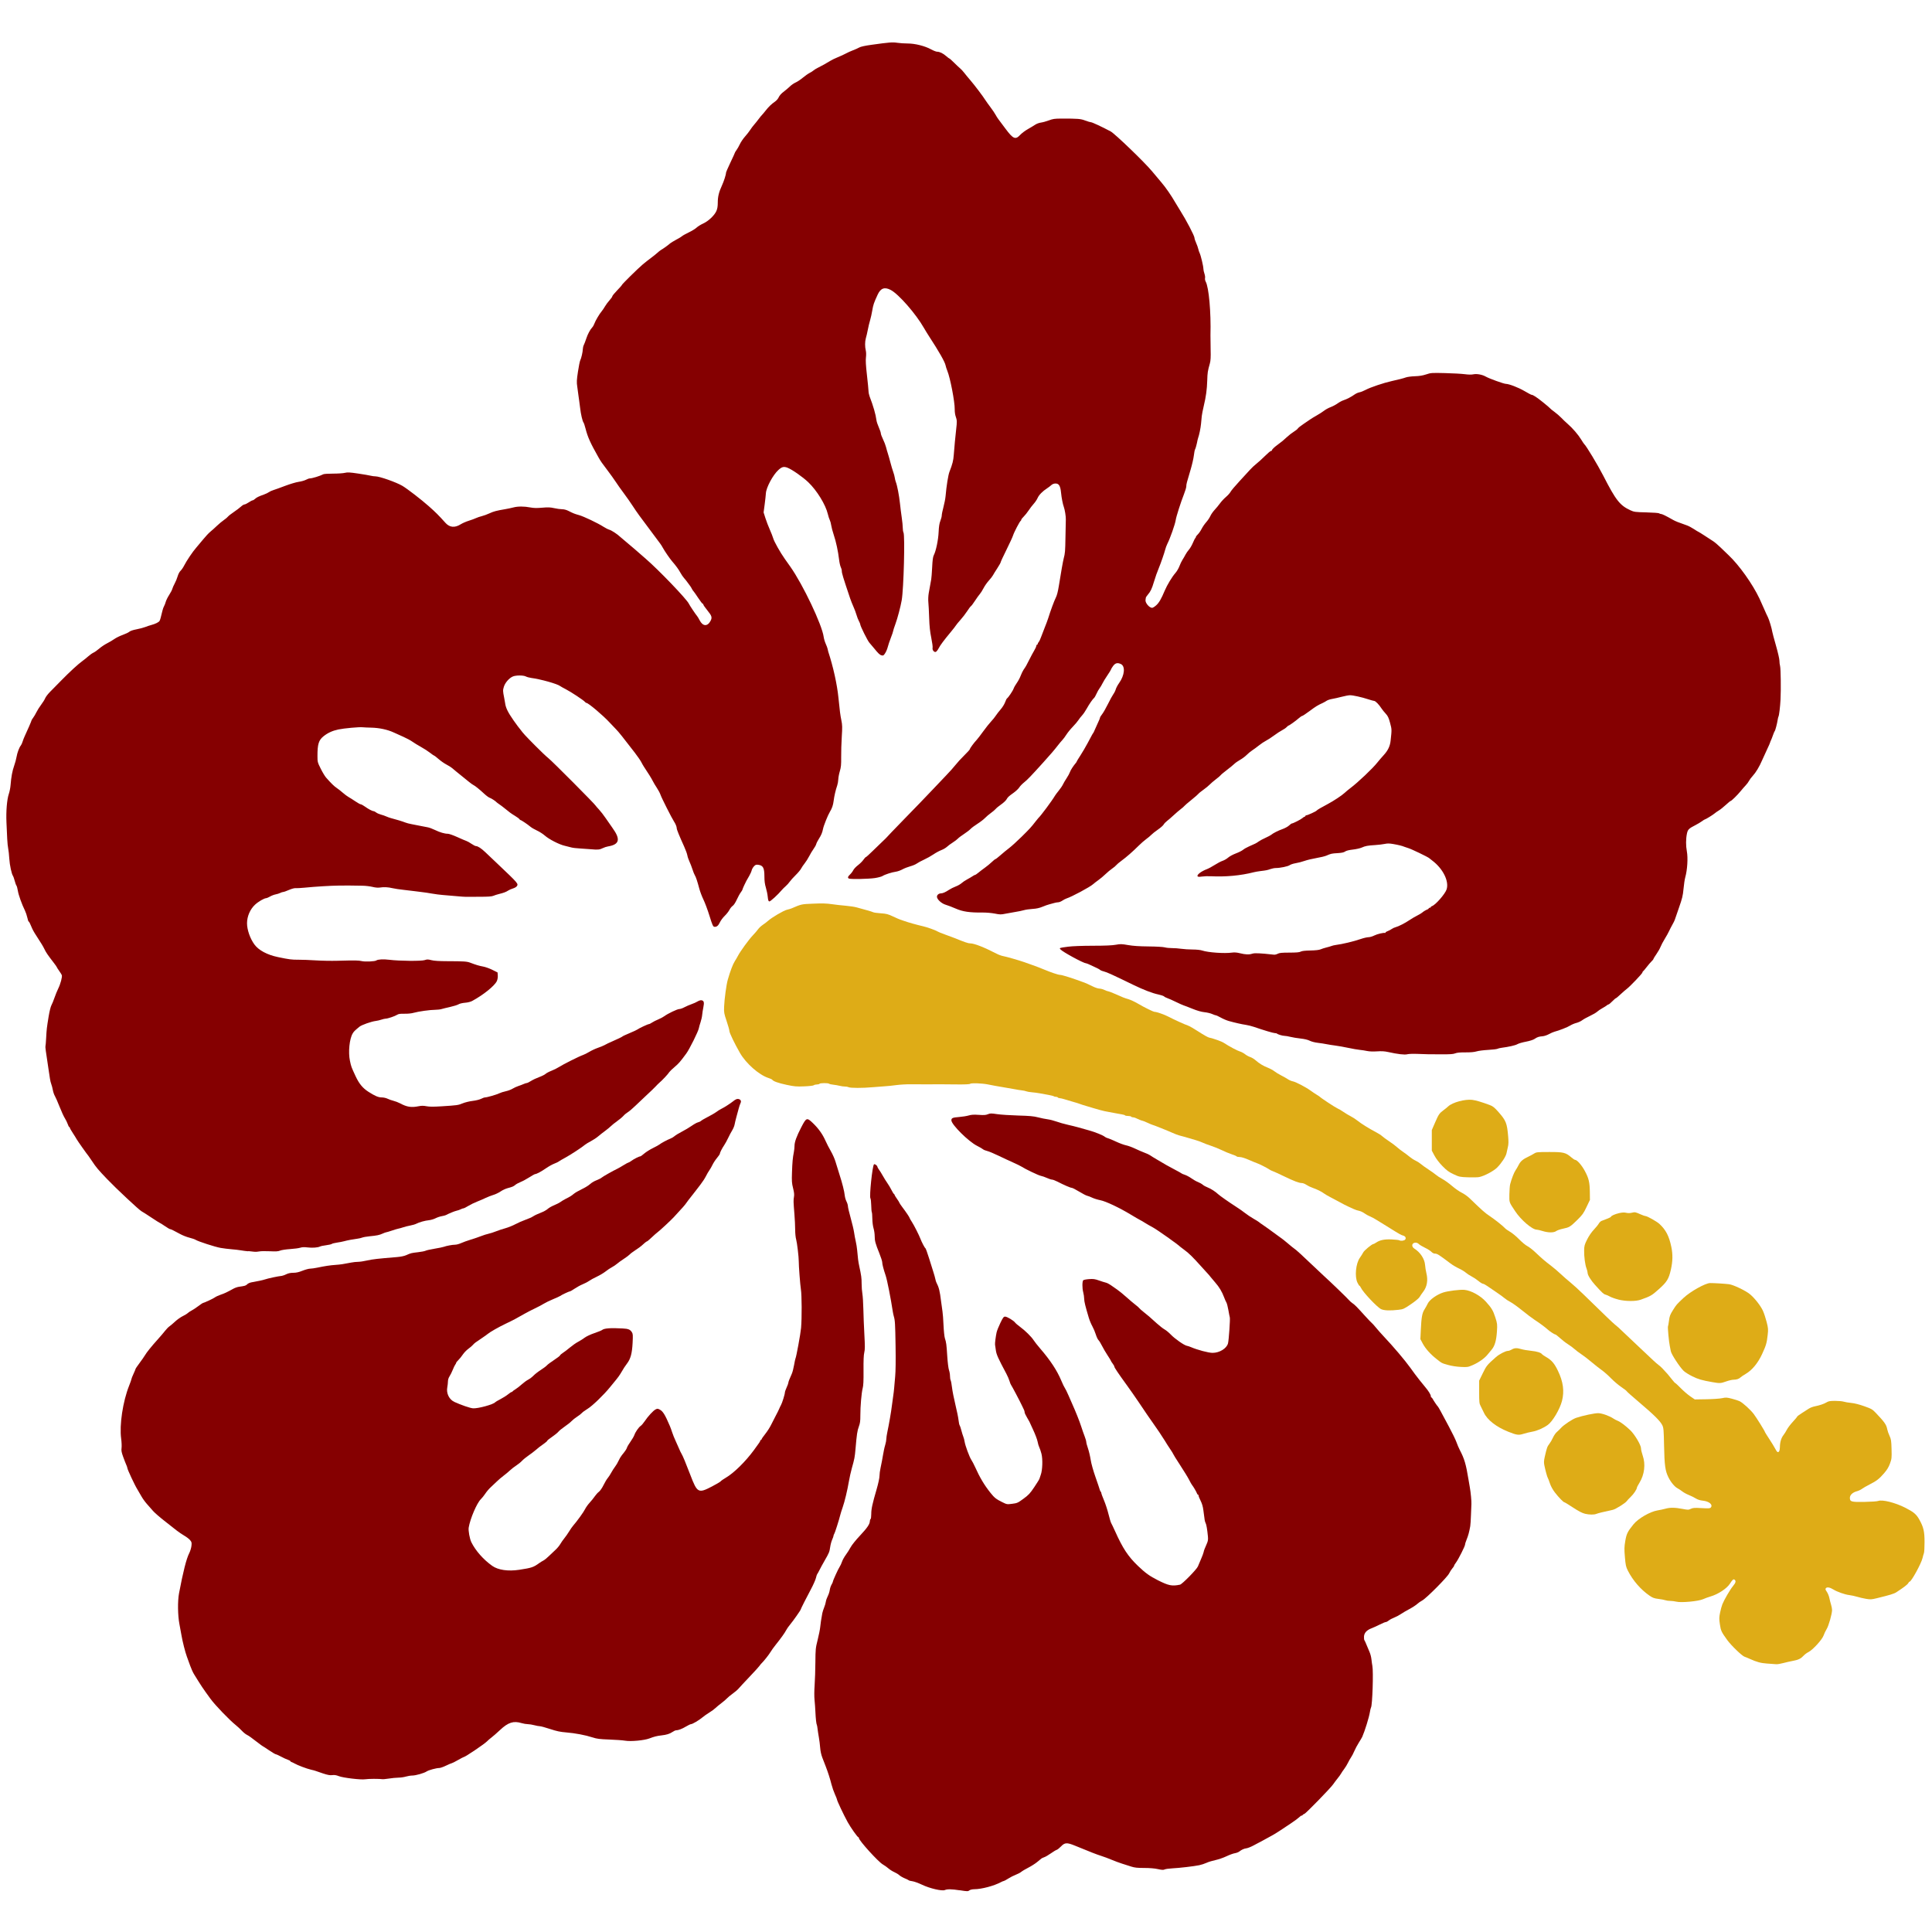 <svg width="141.35mm" height="141.35mm" version="1.1" viewBox="0 0 141.35 141.35" xmlns="http://www.w3.org/2000/svg">
<g transform="matrix(.957 0 0 .957 -50.645 275.79)" stroke-width="1.045">
<g fill="#deac17">
<path d="m164.05-198.41c-0.366-0.171-0.518-0.282-0.852-0.623-0.259-0.265-0.48-0.554-0.611-0.799l-0.205-0.384v-1.571l0.253-0.584c0.267-0.616 0.331-0.708 0.649-0.941 0.109-0.08 0.269-0.21 0.356-0.291 0.33-0.304 1.277-0.56 1.832-0.495 0.265 0.031 0.751 0.175 1.34 0.396 0.245 0.092 0.357 0.182 0.673 0.541 0.572 0.651 0.649 0.845 0.735 1.862 0.034 0.402 0.028 0.61-0.023 0.812-0.038 0.149-0.084 0.356-0.102 0.461-0.043 0.246-0.383 0.768-0.715 1.101-0.278 0.278-0.99 0.654-1.385 0.731-0.115 0.022-0.5 0.03-0.854 0.017-0.618-0.023-0.663-0.033-1.09-0.232z"/>
<path d="m170.85-194.07c-0.183-0.057-0.383-0.104-0.446-0.104-0.342 0-1.203-0.737-1.649-1.41-0.474-0.716-0.451-0.649-0.443-1.286 4e-3 -0.317 0.032-0.67 0.062-0.785 0.105-0.403 0.295-0.894 0.405-1.049 0.061-0.086 0.173-0.279 0.25-0.43 0.141-0.28 0.327-0.433 0.784-0.647 0.119-0.056 0.297-0.152 0.395-0.215 0.166-0.106 0.244-0.114 1.152-0.115 1.093-2e-3 1.256 0.038 1.693 0.412 0.119 0.102 0.243 0.185 0.276 0.185 0.156 0 0.508 0.4 0.752 0.853 0.305 0.568 0.373 0.858 0.383 1.634l7e-3 0.576-0.262 0.55c-0.232 0.487-0.314 0.6-0.717 0.995-0.53 0.518-0.595 0.557-1.092 0.661-0.205 0.043-0.433 0.123-0.507 0.178-0.179 0.134-0.611 0.133-1.042-2e-3z"/>
<path d="m176.65-188.83c-0.24-0.06-0.532-0.163-0.649-0.229-0.117-0.066-0.274-0.135-0.349-0.152-0.13-0.03-0.257-0.148-0.792-0.74-0.315-0.348-0.563-0.749-0.566-0.913-2e-3 -0.074-0.039-0.228-0.084-0.343-0.109-0.279-0.191-0.904-0.182-1.385 7e-3 -0.346 0.032-0.44 0.229-0.833 0.134-0.267 0.336-0.563 0.51-0.746 0.158-0.167 0.328-0.375 0.377-0.463 0.049-0.088 0.143-0.181 0.209-0.208 0.066-0.026 0.256-0.1 0.421-0.163 0.166-0.064 0.301-0.131 0.301-0.15 0-0.072 0.302-0.21 0.62-0.283 0.237-0.055 0.389-0.062 0.547-0.027 0.143 0.032 0.294 0.03 0.438-6e-3 0.235-0.059 0.263-0.053 0.687 0.135 0.152 0.068 0.312 0.123 0.356 0.123 0.126 0 0.868 0.419 1.06 0.597 0.497 0.464 0.737 0.929 0.91 1.759 0.119 0.571 0.109 1.104-0.032 1.728-0.164 0.724-0.298 0.944-0.912 1.495-0.549 0.493-0.634 0.542-1.396 0.813-0.378 0.135-1.146 0.131-1.705-8e-3z"/>
<path d="m163.63-183.83c-0.503-0.142-0.464-0.122-0.905-0.471-0.468-0.371-0.831-0.781-1.04-1.173l-0.176-0.33 0.032-0.687c0.046-0.994 0.101-1.3 0.284-1.59 0.086-0.137 0.198-0.338 0.248-0.446 0.132-0.286 0.684-0.681 1.175-0.842 0.367-0.12 1.286-0.235 1.626-0.203 0.511 0.047 1.224 0.44 1.645 0.906 0.43 0.476 0.548 0.672 0.716 1.194 0.155 0.481 0.16 0.528 0.126 1.077-0.044 0.691-0.165 1.11-0.4 1.389-0.096 0.114-0.245 0.293-0.33 0.398-0.223 0.275-0.677 0.594-1.119 0.786-0.37 0.161-0.405 0.166-0.917 0.141-0.324-0.016-0.702-0.074-0.964-0.149z"/>
<path d="m183.82-182.52c-0.807-0.142-1.068-0.218-1.53-0.446-0.251-0.124-0.543-0.307-0.649-0.407-0.299-0.282-0.951-1.28-0.988-1.512-0.018-0.11-0.053-0.294-0.079-0.409-0.065-0.287-0.17-1.428-0.137-1.482 0.015-0.024 0.05-0.223 0.077-0.443 0.043-0.342 0.086-0.456 0.304-0.803 0.266-0.424 0.276-0.435 0.812-0.937 0.521-0.489 1.662-1.126 2.026-1.132 0.273-4e-3 1.139 0.048 1.448 0.088 0.339 0.043 1.281 0.495 1.609 0.771 0.365 0.307 0.811 0.88 0.985 1.263 0.082 0.182 0.209 0.565 0.282 0.852 0.121 0.478 0.128 0.561 0.08 0.989-0.071 0.63-0.118 0.791-0.426 1.462-0.317 0.69-0.765 1.233-1.256 1.52-0.173 0.101-0.351 0.221-0.396 0.266-0.115 0.115-0.302 0.178-0.531 0.178-0.108 0-0.36 0.058-0.559 0.129-0.43 0.153-0.491 0.156-1.069 0.054z"/>
<path d="m168.22-178.73c-0.913-0.364-1.606-0.907-1.857-1.455-0.075-0.164-0.187-0.392-0.248-0.507-0.102-0.189-0.112-0.29-0.113-1.073v-0.865l0.278-0.57c0.281-0.575 0.327-0.632 1.004-1.23 0.26-0.229 0.738-0.476 0.924-0.477 0.064-2e-4 0.194-0.048 0.288-0.105 0.203-0.124 0.396-0.131 0.737-0.027 0.139 0.042 0.472 0.099 0.741 0.126 0.454 0.046 0.763 0.144 0.837 0.264 0.017 0.027 0.157 0.122 0.312 0.211 0.413 0.236 0.632 0.491 0.9 1.049 0.406 0.844 0.503 1.557 0.312 2.307-0.161 0.632-0.719 1.574-1.088 1.838-0.34 0.243-0.808 0.448-1.168 0.511-0.202 0.035-0.508 0.109-0.681 0.164-0.383 0.122-0.518 0.104-1.181-0.161z"/>
<path d="m174.08-172.46c-0.201-0.047-0.477-0.191-0.902-0.47-0.336-0.221-0.632-0.402-0.657-0.402-0.076 0-0.44-0.374-0.726-0.746-0.173-0.225-0.312-0.48-0.387-0.706-0.064-0.195-0.134-0.378-0.156-0.407-0.046-0.06-0.196-0.612-0.27-0.989-0.038-0.195-0.03-0.346 0.035-0.628 0.156-0.685 0.193-0.79 0.345-0.982 0.083-0.105 0.209-0.321 0.279-0.479 0.07-0.158 0.205-0.355 0.301-0.437 0.095-0.082 0.245-0.228 0.332-0.325 0.206-0.227 0.859-0.66 1.142-0.756 0.511-0.173 1.431-0.367 1.701-0.358 0.289 9e-3 0.867 0.217 1.155 0.416 0.077 0.053 0.222 0.129 0.323 0.168 0.211 0.083 0.597 0.372 0.959 0.72 0.34 0.325 0.821 1.134 0.821 1.38 0 0.102 0.059 0.354 0.131 0.56 0.231 0.661 0.134 1.457-0.254 2.085-0.105 0.17-0.191 0.333-0.191 0.362 0 0.125-0.242 0.488-0.47 0.705-0.136 0.13-0.269 0.271-0.295 0.315-0.089 0.149-0.853 0.63-1.078 0.679-0.717 0.155-1.131 0.257-1.247 0.306-0.181 0.077-0.547 0.073-0.892-8e-3z"/>
<path d="m188.04-161c-0.515-0.037-0.816-0.118-1.358-0.365-0.146-0.067-0.321-0.138-0.388-0.159-0.195-0.061-1.026-0.862-1.329-1.281-0.445-0.616-0.486-0.703-0.56-1.203-0.061-0.411-0.059-0.522 0.015-0.886 0.046-0.229 0.126-0.519 0.177-0.645 0.147-0.362 0.591-1.121 0.809-1.385 0.213-0.257 0.246-0.389 0.125-0.489-0.085-0.07-0.162-5e-3 -0.361 0.308-0.231 0.364-0.9 0.805-1.476 0.972-0.173 0.05-0.432 0.145-0.576 0.21-0.35 0.159-1.667 0.282-2.032 0.19-0.132-0.033-0.345-0.06-0.475-0.06s-0.295-0.023-0.369-0.051-0.312-0.073-0.529-0.1c-0.328-0.041-0.445-0.083-0.684-0.248-0.675-0.465-1.28-1.164-1.658-1.914-0.147-0.293-0.174-0.414-0.227-1.039-0.052-0.616-0.048-0.775 0.03-1.234 0.095-0.551 0.175-0.713 0.633-1.276 0.361-0.443 1.265-0.964 1.832-1.056 0.185-0.03 0.457-0.088 0.603-0.13 0.351-0.099 0.731-0.095 1.292 0.012 0.434 0.083 0.47 0.083 0.651-3e-3 0.164-0.078 0.281-0.086 0.825-0.055 0.542 0.031 0.644 0.024 0.702-0.046 0.178-0.215-0.124-0.472-0.617-0.524-0.211-0.022-0.392-0.08-0.541-0.174-0.123-0.077-0.359-0.194-0.525-0.259-0.166-0.065-0.39-0.188-0.497-0.272-0.107-0.084-0.269-0.191-0.36-0.238-0.22-0.113-0.511-0.46-0.697-0.834-0.248-0.495-0.306-0.917-0.336-2.413-0.025-1.234-0.037-1.373-0.137-1.58-0.151-0.312-0.645-0.801-1.767-1.75-0.526-0.444-0.956-0.827-0.956-0.849 0-0.023-0.183-0.164-0.406-0.315-0.223-0.15-0.578-0.452-0.789-0.669-0.211-0.218-0.533-0.502-0.716-0.631-0.183-0.13-0.529-0.402-0.769-0.606-0.24-0.203-0.589-0.472-0.776-0.596-0.187-0.124-0.423-0.303-0.524-0.397-0.101-0.094-0.325-0.259-0.497-0.368-0.173-0.108-0.451-0.323-0.618-0.477-0.167-0.154-0.331-0.28-0.364-0.28-0.067 0-0.429-0.237-0.589-0.385-0.165-0.154-0.65-0.512-1.003-0.74-0.178-0.115-0.602-0.436-0.943-0.713-0.341-0.277-0.743-0.565-0.893-0.641-0.15-0.076-0.35-0.206-0.445-0.289-0.095-0.083-0.372-0.285-0.617-0.449-0.245-0.164-0.56-0.379-0.7-0.478-0.14-0.099-0.294-0.179-0.341-0.179-0.048 0-0.204-0.097-0.346-0.215-0.143-0.118-0.378-0.274-0.523-0.347-0.145-0.073-0.344-0.204-0.444-0.291-0.099-0.087-0.335-0.229-0.524-0.316-0.189-0.087-0.472-0.256-0.631-0.375-0.935-0.704-1.024-0.76-1.218-0.76-0.069 0-0.182-0.062-0.252-0.137-0.07-0.075-0.294-0.217-0.499-0.315-0.205-0.098-0.414-0.225-0.466-0.282-0.052-0.057-0.157-0.104-0.233-0.104-0.304 0-0.364 0.296-0.094 0.464 0.441 0.274 0.774 0.782 0.807 1.233 0.013 0.176 0.061 0.474 0.107 0.663 0.126 0.518 0.042 1.009-0.235 1.374-0.113 0.149-0.246 0.343-0.296 0.43-0.052 0.09-0.333 0.323-0.655 0.542-0.532 0.361-0.587 0.386-0.951 0.428-0.646 0.075-1.096 0.058-1.329-0.05-0.299-0.139-1.392-1.298-1.55-1.645-0.035-0.077-0.082-0.141-0.103-0.141-0.022 0-0.091-0.108-0.155-0.239-0.226-0.466-0.128-1.466 0.187-1.908 0.092-0.13 0.207-0.312 0.255-0.406 0.08-0.156 0.669-0.641 0.78-0.641 0.026 0 0.109-0.044 0.186-0.097 0.29-0.203 0.657-0.28 1.209-0.253 0.285 0.014 0.547 0.043 0.583 0.065 0.112 0.069 0.384 0.034 0.451-0.059 0.091-0.124 3e-3 -0.267-0.191-0.31-0.086-0.019-0.344-0.156-0.573-0.305-0.229-0.149-0.596-0.377-0.816-0.507-0.22-0.13-0.51-0.308-0.645-0.396-0.135-0.088-0.345-0.2-0.467-0.248-0.122-0.048-0.317-0.156-0.432-0.239-0.115-0.084-0.298-0.168-0.406-0.188-0.108-0.02-0.291-0.08-0.406-0.134-0.115-0.054-0.315-0.146-0.445-0.204-0.13-0.058-0.412-0.204-0.628-0.325s-0.533-0.288-0.704-0.374c-0.171-0.085-0.383-0.209-0.471-0.274-0.209-0.157-0.559-0.331-0.901-0.448-0.151-0.052-0.364-0.155-0.473-0.229-0.109-0.074-0.263-0.135-0.341-0.135-0.219 0-0.576-0.135-1.377-0.521-0.403-0.194-0.792-0.372-0.864-0.394-0.072-0.022-0.19-0.082-0.262-0.132-0.167-0.116-0.771-0.421-0.943-0.475-0.072-0.023-0.349-0.137-0.616-0.254-0.298-0.131-0.565-0.213-0.691-0.213-0.113 0-0.219-0.022-0.235-0.048-0.016-0.027-0.189-0.101-0.383-0.164-0.194-0.064-0.53-0.203-0.746-0.31-0.216-0.107-0.593-0.259-0.838-0.339-0.245-0.08-0.528-0.186-0.628-0.237-0.101-0.05-0.354-0.142-0.563-0.203-0.779-0.23-1.091-0.318-1.244-0.354-0.086-0.02-0.31-0.106-0.497-0.19-0.39-0.176-1.488-0.615-1.536-0.615-0.018 0-0.187-0.071-0.375-0.157-0.189-0.086-0.365-0.157-0.392-0.157-0.048 0-0.351-0.122-0.536-0.216-0.05-0.025-0.137-0.046-0.193-0.046-0.056 0-0.117-0.024-0.135-0.052-0.018-0.029-0.124-0.052-0.236-0.052-0.112 0-0.216-0.02-0.231-0.045-0.015-0.025-0.129-0.06-0.252-0.078-0.123-0.018-0.342-0.057-0.486-0.088-0.144-0.031-0.391-0.077-0.55-0.103-0.376-0.062-0.632-0.132-1.937-0.527-0.101-0.031-0.23-0.075-0.288-0.099-0.058-0.024-0.246-0.082-0.419-0.129-0.173-0.047-0.459-0.132-0.635-0.189-0.177-0.057-0.37-0.103-0.429-0.103-0.059 0-0.122-0.024-0.14-0.052-0.018-0.029-0.086-0.052-0.151-0.052-0.066 0-0.137-0.018-0.158-0.039-0.021-0.022-0.208-0.07-0.415-0.107-0.207-0.037-0.505-0.092-0.663-0.121-0.158-0.03-0.429-0.065-0.602-0.079-0.173-0.014-0.361-0.046-0.419-0.072-0.058-0.026-0.211-0.059-0.34-0.073-0.13-0.014-0.365-0.052-0.524-0.084-0.158-0.032-0.5-0.091-0.759-0.132-0.259-0.041-0.601-0.1-0.759-0.131-0.158-0.031-0.418-0.081-0.576-0.111-0.454-0.087-1.252-0.114-1.335-0.046-0.049 0.041-0.399 0.056-1.109 0.048-1.142-0.012-1.151-0.012-2.164-6e-3 -0.389 2e-3 -0.966 5.9e-4 -1.283-4e-3 -0.317-5e-3 -0.812 0.024-1.1 0.063-0.288 0.039-0.653 0.077-0.812 0.085-0.158 7e-3 -0.594 0.041-0.969 0.075-0.796 0.072-1.729 0.071-1.867-3e-3 -0.053-0.028-0.173-0.05-0.267-0.047-0.094 2e-3 -0.277-0.023-0.406-0.056-0.13-0.033-0.353-0.072-0.497-0.086s-0.284-0.047-0.312-0.073c-0.068-0.065-0.695-0.061-0.736 5e-3 -0.018 0.029-0.109 0.052-0.202 0.052-0.093 0-0.196 0.026-0.228 0.058-0.034 0.034-0.344 0.07-0.733 0.086-0.601 0.024-0.749 0.012-1.353-0.117-0.633-0.135-1.023-0.273-1.094-0.389-0.017-0.027-0.154-0.09-0.305-0.139-0.713-0.235-1.702-1.107-2.163-1.908-0.399-0.693-0.808-1.54-0.808-1.673 0-0.075-0.095-0.419-0.212-0.763-0.196-0.581-0.21-0.66-0.193-1.097 0.023-0.594 0.172-1.691 0.281-2.068 0.187-0.652 0.388-1.183 0.533-1.409 0.085-0.132 0.193-0.317 0.241-0.411 0.166-0.328 0.832-1.246 1.129-1.557 0.165-0.173 0.352-0.391 0.416-0.484 0.064-0.093 0.226-0.244 0.361-0.335 0.135-0.091 0.316-0.229 0.402-0.307 0.278-0.252 1.185-0.785 1.434-0.843 0.133-0.031 0.289-0.076 0.346-0.101 0.778-0.334 0.748-0.328 1.676-0.367 0.674-0.029 1.018-0.019 1.414 0.039 0.288 0.042 0.771 0.097 1.073 0.121 0.302 0.025 0.679 0.083 0.838 0.129 0.158 0.046 0.491 0.139 0.74 0.205 0.248 0.067 0.483 0.141 0.522 0.165 0.039 0.024 0.295 0.059 0.57 0.078 0.434 0.03 0.558 0.063 0.944 0.245 0.245 0.116 0.492 0.223 0.55 0.239 0.058 0.016 0.211 0.069 0.34 0.117 0.236 0.088 0.995 0.301 1.388 0.388 0.305 0.068 0.964 0.301 1.098 0.389 0.063 0.041 0.319 0.147 0.569 0.235 0.25 0.088 0.578 0.21 0.729 0.271 0.847 0.342 1.065 0.416 1.225 0.416 0.304 0 1.062 0.297 2.008 0.787 0.158 0.082 0.382 0.164 0.497 0.183 0.199 0.032 1.236 0.328 1.571 0.448 0.086 0.031 0.381 0.135 0.655 0.231 0.274 0.096 0.674 0.25 0.89 0.341 0.511 0.217 1.097 0.415 1.233 0.416 0.165 2e-3 0.948 0.25 1.882 0.596 0.115 0.043 0.374 0.162 0.576 0.264 0.204 0.104 0.448 0.188 0.55 0.189 0.101 2e-3 0.278 0.048 0.393 0.104 0.115 0.056 0.243 0.102 0.284 0.103 0.041 9.9e-4 0.241 0.076 0.445 0.166 0.705 0.312 0.791 0.346 1.092 0.433 0.167 0.048 0.496 0.201 0.733 0.34 0.54 0.317 1.184 0.633 1.291 0.634 0.153 1e-3 0.74 0.207 1.04 0.364 0.442 0.231 1.264 0.606 1.499 0.682 0.113 0.037 0.485 0.251 0.827 0.475 0.342 0.225 0.697 0.425 0.789 0.445 0.375 0.082 0.955 0.29 1.131 0.406 0.392 0.258 1.039 0.604 1.225 0.655 0.107 0.029 0.282 0.123 0.39 0.207 0.108 0.085 0.287 0.184 0.399 0.22 0.112 0.036 0.288 0.141 0.393 0.232 0.302 0.264 0.589 0.44 0.939 0.577 0.179 0.07 0.414 0.197 0.521 0.282 0.107 0.085 0.34 0.227 0.518 0.316s0.406 0.219 0.509 0.289c0.102 0.07 0.273 0.143 0.379 0.163 0.229 0.043 0.988 0.439 1.356 0.707 0.144 0.105 0.356 0.247 0.471 0.316 0.115 0.069 0.221 0.14 0.236 0.157 0.069 0.085 1.199 0.828 1.349 0.888 0.094 0.037 0.298 0.157 0.452 0.265 0.155 0.108 0.408 0.261 0.562 0.338 0.154 0.077 0.385 0.227 0.514 0.333 0.264 0.217 0.912 0.621 1.414 0.881 0.186 0.096 0.398 0.232 0.471 0.302 0.073 0.07 0.31 0.244 0.526 0.387s0.487 0.345 0.602 0.449c0.115 0.104 0.33 0.271 0.477 0.37 0.147 0.099 0.371 0.267 0.497 0.374 0.127 0.106 0.331 0.239 0.455 0.294 0.123 0.055 0.304 0.17 0.401 0.255 0.097 0.085 0.361 0.275 0.587 0.422s0.485 0.332 0.576 0.412c0.091 0.08 0.312 0.223 0.49 0.318 0.178 0.095 0.509 0.333 0.736 0.529 0.227 0.196 0.558 0.427 0.736 0.513 0.178 0.086 0.444 0.273 0.59 0.414 0.961 0.929 1.195 1.137 1.52 1.352 0.395 0.26 1.042 0.773 1.204 0.953 0.056 0.062 0.232 0.187 0.393 0.278 0.16 0.091 0.468 0.346 0.684 0.568 0.216 0.221 0.499 0.455 0.628 0.52 0.13 0.065 0.401 0.274 0.603 0.465 0.525 0.496 0.732 0.674 1.188 1.02 0.222 0.168 0.563 0.459 0.759 0.645 0.196 0.186 0.521 0.471 0.723 0.632 0.202 0.161 0.661 0.58 1.021 0.931 1.683 1.641 2.239 2.175 2.409 2.311 0.226 0.182 0.206 0.163 0.74 0.672 0.242 0.23 0.782 0.74 1.198 1.133 0.417 0.393 0.864 0.814 0.994 0.936 0.13 0.122 0.317 0.284 0.417 0.359 0.163 0.124 0.294 0.256 0.674 0.681 0.067 0.075 0.217 0.26 0.334 0.411 0.116 0.151 0.229 0.275 0.25 0.275 0.021 0 0.21 0.175 0.42 0.39 0.21 0.214 0.537 0.496 0.727 0.625l0.346 0.236 0.89-0.014c0.49-8e-3 1.032-0.045 1.204-0.083 0.286-0.062 0.353-0.059 0.753 0.045 0.241 0.063 0.505 0.148 0.585 0.19 0.259 0.134 0.82 0.644 1.07 0.972 0.216 0.284 0.864 1.327 0.864 1.391 0 0.014 0.15 0.253 0.333 0.532 0.183 0.279 0.383 0.605 0.444 0.726 0.061 0.12 0.136 0.234 0.166 0.253 0.111 0.069 0.194-0.082 0.197-0.359 3e-3 -0.38 0.099-0.704 0.271-0.924 0.08-0.101 0.198-0.29 0.264-0.42 0.066-0.13 0.269-0.398 0.452-0.595s0.333-0.378 0.333-0.4c0-0.022 0.159-0.141 0.353-0.264 0.194-0.123 0.437-0.279 0.538-0.346 0.102-0.067 0.302-0.145 0.445-0.173 0.392-0.078 0.716-0.188 0.917-0.31 0.148-0.09 0.265-0.11 0.652-0.11 0.259-1.1e-4 0.554 0.027 0.655 0.06 0.101 0.033 0.36 0.077 0.576 0.097 0.248 0.023 0.614 0.116 0.995 0.252 0.558 0.199 0.623 0.237 0.89 0.518 0.667 0.702 0.802 0.897 0.867 1.248 0.021 0.114 0.099 0.337 0.173 0.496 0.12 0.257 0.137 0.367 0.155 1.013 0.019 0.681 0.011 0.748-0.12 1.107-0.101 0.278-0.224 0.48-0.45 0.741-0.375 0.434-0.577 0.59-1.117 0.863-0.227 0.115-0.487 0.264-0.576 0.332s-0.262 0.149-0.383 0.181c-0.326 0.087-0.539 0.286-0.539 0.504 0 0.3 0.104 0.329 1.126 0.311 0.49-8e-3 0.953-0.04 1.029-0.07 0.316-0.125 1.305 0.122 2.087 0.52 0.637 0.325 0.839 0.495 1.064 0.898 0.327 0.587 0.402 0.907 0.402 1.721 0 0.397-0.021 0.776-0.046 0.842-0.025 0.066-0.074 0.238-0.108 0.382-0.1 0.425-0.858 1.806-0.991 1.806-0.023 0-0.07 0.053-0.105 0.118-0.057 0.105-0.338 0.32-0.905 0.69-0.181 0.118-0.491 0.213-1.506 0.46-0.394 0.096-0.481 0.1-0.812 0.044-0.204-0.035-0.512-0.106-0.685-0.159-0.173-0.052-0.444-0.11-0.602-0.129-0.324-0.037-0.927-0.249-1.206-0.424-0.263-0.164-0.489-0.206-0.573-0.105-0.057 0.068-0.045 0.114 0.069 0.279 0.075 0.109 0.16 0.315 0.189 0.458 0.029 0.143 0.088 0.376 0.132 0.517 0.044 0.141 0.08 0.33 0.079 0.419-2e-3 0.297-0.258 1.203-0.412 1.45-0.083 0.133-0.189 0.358-0.237 0.498-0.104 0.308-0.831 1.104-1.158 1.267-0.115 0.057-0.268 0.168-0.34 0.246-0.236 0.254-0.404 0.34-0.82 0.419-0.226 0.043-0.574 0.122-0.775 0.176-0.201 0.054-0.436 0.093-0.524 0.086-0.087-7e-3 -0.394-0.029-0.682-0.05z"/>
</g>
<g fill="#850001">
<path d="m71.898-192.52c-0.171-0.015-0.429-0.049-0.573-0.075s-0.462-0.063-0.707-0.082c-0.245-0.019-0.622-0.066-0.838-0.104-0.418-0.074-1.717-0.494-1.904-0.617-0.061-0.04-0.277-0.114-0.478-0.164-0.202-0.05-0.52-0.176-0.707-0.279-0.454-0.251-0.717-0.378-0.78-0.378-0.028 0-0.206-0.106-0.396-0.236-0.189-0.13-0.359-0.236-0.377-0.236-0.018 0-0.306-0.183-0.641-0.406-0.335-0.223-0.674-0.44-0.755-0.482-0.185-0.096-1.939-1.735-2.635-2.464-0.692-0.724-0.835-0.894-1.144-1.361-0.143-0.216-0.273-0.405-0.288-0.419-0.064-0.059-0.83-1.143-0.891-1.26-0.036-0.07-0.169-0.284-0.295-0.475-0.126-0.191-0.229-0.374-0.229-0.406 0-0.032-0.02-0.058-0.044-0.058s-0.076-0.097-0.115-0.216c-0.039-0.119-0.14-0.324-0.223-0.456-0.084-0.132-0.267-0.531-0.407-0.888-0.14-0.356-0.3-0.723-0.356-0.814-0.056-0.091-0.126-0.296-0.155-0.454-0.029-0.158-0.082-0.359-0.117-0.445-0.035-0.086-0.082-0.275-0.103-0.419-0.021-0.144-0.077-0.509-0.123-0.812-0.196-1.282-0.242-1.632-0.222-1.666 0.012-0.02 0.036-0.307 0.054-0.638 0.038-0.695 0.044-0.743 0.19-1.641 0.06-0.37 0.154-0.752 0.208-0.848 0.054-0.097 0.162-0.359 0.239-0.584 0.077-0.225 0.205-0.538 0.284-0.697 0.175-0.35 0.324-0.907 0.276-1.033-0.019-0.051-0.113-0.201-0.208-0.334-0.095-0.133-0.173-0.256-0.173-0.274 0-0.018-0.096-0.156-0.213-0.308-0.494-0.64-0.613-0.815-0.743-1.091-0.075-0.16-0.288-0.514-0.472-0.786-0.185-0.272-0.387-0.612-0.45-0.756-0.063-0.144-0.143-0.326-0.178-0.405-0.035-0.079-0.079-0.144-0.099-0.144-0.02 0-0.065-0.135-0.101-0.301-0.036-0.166-0.118-0.409-0.183-0.541-0.235-0.476-0.488-1.181-0.54-1.507-0.029-0.183-0.078-0.363-0.109-0.4-0.031-0.037-0.091-0.204-0.135-0.371-0.044-0.167-0.1-0.329-0.124-0.36-0.106-0.131-0.257-0.83-0.287-1.328-0.018-0.297-0.055-0.643-0.084-0.77-0.028-0.126-0.062-0.461-0.075-0.743-0.013-0.282-0.038-0.843-0.057-1.246-0.039-0.86 0.037-1.772 0.182-2.194 0.056-0.164 0.116-0.468 0.132-0.675 0.047-0.614 0.135-1.087 0.275-1.477 0.072-0.202 0.154-0.505 0.182-0.674 0.053-0.319 0.209-0.735 0.327-0.871 0.037-0.043 0.097-0.173 0.132-0.288 0.035-0.115 0.108-0.304 0.162-0.419 0.223-0.476 0.521-1.164 0.521-1.204 0-0.023 0.057-0.117 0.126-0.208 0.069-0.091 0.184-0.285 0.254-0.431 0.071-0.146 0.233-0.404 0.362-0.573 0.128-0.169 0.265-0.389 0.304-0.49 0.039-0.101 0.211-0.325 0.382-0.497 0.171-0.173 0.565-0.573 0.876-0.89 0.635-0.647 1.262-1.223 1.588-1.457 0.12-0.086 0.324-0.25 0.454-0.365 0.13-0.114 0.306-0.238 0.393-0.276 0.086-0.037 0.285-0.177 0.44-0.311 0.156-0.134 0.427-0.315 0.602-0.403 0.175-0.088 0.425-0.236 0.555-0.329 0.13-0.093 0.417-0.234 0.638-0.313 0.221-0.08 0.45-0.189 0.509-0.244 0.065-0.06 0.28-0.133 0.541-0.182 0.238-0.045 0.539-0.124 0.669-0.176 0.13-0.052 0.342-0.123 0.471-0.157 0.322-0.086 0.574-0.214 0.63-0.319 0.045-0.084 0.092-0.252 0.218-0.781 0.031-0.129 0.086-0.282 0.123-0.34 0.037-0.058 0.093-0.202 0.124-0.319 0.031-0.118 0.15-0.359 0.265-0.537 0.115-0.178 0.224-0.388 0.243-0.467 0.019-0.079 0.099-0.261 0.178-0.405 0.08-0.144 0.182-0.393 0.227-0.552 0.047-0.167 0.141-0.345 0.22-0.419 0.076-0.071 0.197-0.246 0.27-0.39 0.187-0.371 0.664-1.079 0.924-1.373 0.122-0.137 0.365-0.429 0.542-0.647s0.419-0.478 0.54-0.576c0.12-0.098 0.349-0.303 0.508-0.456 0.159-0.152 0.398-0.351 0.531-0.442 0.133-0.091 0.273-0.208 0.311-0.261 0.038-0.052 0.238-0.21 0.445-0.349 0.207-0.14 0.455-0.328 0.552-0.418 0.097-0.09 0.217-0.164 0.267-0.164 0.05 0 0.195-0.07 0.322-0.156 0.127-0.086 0.261-0.157 0.298-0.157 0.037-5.9e-4 0.12-0.05 0.183-0.109 0.124-0.116 0.279-0.192 0.692-0.339 0.144-0.051 0.312-0.132 0.373-0.179 0.061-0.047 0.215-0.117 0.34-0.156 0.126-0.038 0.532-0.185 0.903-0.326 0.371-0.141 0.836-0.279 1.034-0.307 0.198-0.028 0.447-0.098 0.555-0.156 0.108-0.058 0.24-0.105 0.293-0.105 0.181 0 0.765-0.179 1.042-0.32 0.05-0.025 0.387-0.046 0.749-0.046 0.362 0 0.765-0.027 0.895-0.06 0.195-0.049 0.371-0.04 1.005 0.054 0.423 0.063 0.854 0.137 0.958 0.164 0.104 0.028 0.269 0.05 0.367 0.05 0.316 0 1.595 0.45 2.063 0.727 0.368 0.217 1.444 1.047 2.015 1.553 0.54 0.479 0.754 0.693 1.281 1.28 0.318 0.354 0.715 0.389 1.165 0.104 0.133-0.084 0.409-0.205 0.612-0.268 0.204-0.063 0.453-0.154 0.554-0.203 0.101-0.049 0.301-0.116 0.445-0.151 0.144-0.035 0.403-0.129 0.576-0.21 0.319-0.15 0.544-0.21 1.204-0.321 0.202-0.034 0.488-0.094 0.636-0.134 0.335-0.09 0.825-0.09 1.289 2e-4 0.266 0.051 0.494 0.056 0.908 0.02 0.449-0.04 0.622-0.033 0.921 0.034 0.202 0.046 0.474 0.083 0.603 0.083 0.144 0 0.33 0.048 0.478 0.124 0.371 0.189 0.479 0.232 0.819 0.326 0.362 0.101 1.436 0.612 1.859 0.885 0.158 0.102 0.365 0.207 0.459 0.233 0.17 0.047 0.617 0.341 0.833 0.549 0.062 0.06 0.26 0.227 0.438 0.371 0.179 0.144 0.471 0.391 0.65 0.55 0.179 0.158 0.557 0.488 0.842 0.733 0.996 0.857 3.178 3.131 3.316 3.456 0.044 0.104 0.539 0.845 0.625 0.935 0.037 0.039 0.125 0.186 0.196 0.325 0.243 0.479 0.605 0.496 0.841 0.038 0.129-0.25 0.089-0.379-0.241-0.783-0.173-0.211-0.314-0.414-0.314-0.45-2e-5 -0.036-0.023-0.066-0.051-0.066s-0.182-0.2-0.343-0.444c-0.161-0.244-0.322-0.474-0.358-0.511-0.036-0.037-0.082-0.102-0.102-0.145-0.045-0.098-0.158-0.279-0.196-0.314-0.016-0.014-0.086-0.109-0.155-0.209-0.07-0.101-0.191-0.253-0.27-0.339-0.079-0.086-0.207-0.274-0.284-0.419-0.129-0.242-0.341-0.532-0.631-0.865-0.168-0.193-0.572-0.781-0.701-1.021-0.062-0.115-0.152-0.259-0.199-0.318-0.083-0.106-1.105-1.477-1.615-2.169-0.138-0.187-0.369-0.524-0.513-0.748-0.144-0.224-0.439-0.644-0.655-0.933-0.216-0.289-0.499-0.688-0.628-0.887-0.13-0.199-0.402-0.58-0.606-0.847-0.435-0.569-0.544-0.727-0.704-1.01-0.63-1.115-0.829-1.556-0.996-2.21-0.056-0.218-0.124-0.424-0.152-0.458-0.082-0.099-0.21-0.649-0.263-1.128-0.027-0.245-0.06-0.495-0.073-0.555-0.013-0.06-0.038-0.237-0.055-0.393s-0.058-0.46-0.091-0.677c-0.051-0.34-0.044-0.496 0.054-1.144 0.062-0.413 0.14-0.799 0.172-0.859 0.081-0.151 0.197-0.656 0.2-0.865 2e-3 -0.095 0.035-0.236 0.075-0.314 0.04-0.078 0.123-0.292 0.183-0.477 0.116-0.354 0.297-0.694 0.463-0.87 0.055-0.058 0.128-0.188 0.163-0.288 0.074-0.215 0.394-0.755 0.557-0.942 0.063-0.072 0.175-0.238 0.249-0.368 0.074-0.13 0.231-0.342 0.349-0.471 0.118-0.129 0.214-0.266 0.214-0.305 0-0.039 0.165-0.241 0.367-0.449 0.202-0.208 0.367-0.396 0.367-0.418 0-0.053 1.206-1.242 1.593-1.569 0.166-0.141 0.447-0.363 0.625-0.493 0.177-0.13 0.397-0.307 0.488-0.391 0.091-0.085 0.212-0.181 0.267-0.214 0.205-0.12 0.513-0.339 0.666-0.473 0.086-0.076 0.321-0.223 0.521-0.327 0.2-0.104 0.399-0.224 0.442-0.267 0.043-0.043 0.271-0.17 0.507-0.283s0.505-0.277 0.598-0.366c0.093-0.089 0.319-0.229 0.502-0.313 0.407-0.184 0.872-0.626 1.017-0.964 0.074-0.172 0.104-0.36 0.104-0.648 0-0.442 0.088-0.803 0.314-1.288 0.15-0.321 0.315-0.835 0.315-0.98 0-0.044 0.153-0.4 0.34-0.79 0.187-0.39 0.34-0.727 0.34-0.747 0-0.021 0.055-0.111 0.122-0.2 0.067-0.089 0.182-0.292 0.256-0.45 0.073-0.158 0.249-0.418 0.389-0.576 0.141-0.158 0.323-0.392 0.405-0.519 0.082-0.127 0.215-0.304 0.295-0.393 0.08-0.089 0.233-0.28 0.34-0.424 0.107-0.144 0.222-0.285 0.255-0.314 0.033-0.029 0.153-0.17 0.265-0.314 0.243-0.312 0.469-0.531 0.728-0.708 0.105-0.071 0.225-0.201 0.267-0.289 0.096-0.201 0.212-0.331 0.471-0.525 0.113-0.085 0.301-0.246 0.417-0.357 0.116-0.112 0.312-0.246 0.436-0.299 0.123-0.053 0.368-0.215 0.542-0.361 0.175-0.145 0.415-0.314 0.533-0.374 0.119-0.06 0.25-0.144 0.291-0.186 0.042-0.042 0.184-0.13 0.317-0.196 0.344-0.172 0.688-0.363 0.944-0.525 0.122-0.077 0.391-0.208 0.598-0.291 0.207-0.083 0.482-0.209 0.611-0.281 0.129-0.072 0.374-0.182 0.545-0.246 0.171-0.064 0.386-0.16 0.478-0.214 0.109-0.064 0.441-0.137 0.946-0.207 1.378-0.192 1.596-0.208 1.967-0.152 0.193 0.029 0.549 0.053 0.793 0.053 0.557 0 1.312 0.189 1.776 0.444 0.185 0.101 0.396 0.184 0.469 0.184 0.197 0 0.459 0.127 0.696 0.336 0.115 0.102 0.227 0.186 0.248 0.186 0.021 6e-4 0.186 0.148 0.367 0.328 0.181 0.18 0.387 0.374 0.459 0.432 0.072 0.058 0.213 0.211 0.312 0.34 0.1 0.13 0.313 0.389 0.475 0.576 0.306 0.355 0.96 1.22 1.13 1.494 0.054 0.087 0.231 0.335 0.393 0.55 0.162 0.215 0.336 0.473 0.388 0.574 0.051 0.101 0.157 0.266 0.235 0.367 0.078 0.101 0.311 0.412 0.518 0.692 0.591 0.798 0.77 0.876 1.127 0.49 0.118-0.127 0.382-0.327 0.588-0.443 0.206-0.116 0.46-0.27 0.566-0.341 0.106-0.072 0.303-0.145 0.438-0.162 0.135-0.017 0.408-0.093 0.608-0.168 0.31-0.117 0.446-0.136 0.943-0.137 1.291-2e-3 1.476 0.013 1.835 0.149 0.19 0.071 0.386 0.129 0.435 0.129 0.092-8e-4 0.825 0.34 1.504 0.7 0.33 0.174 2.645 2.406 3.187 3.071 0.176 0.216 0.482 0.581 0.681 0.812 0.341 0.395 0.769 1.015 1.094 1.581 0.08 0.139 0.235 0.393 0.345 0.566 0.465 0.73 1.108 1.958 1.108 2.118 0 0.057 0.056 0.229 0.125 0.381 0.069 0.152 0.142 0.359 0.163 0.46 0.021 0.101 0.069 0.243 0.106 0.315 0.086 0.169 0.286 1.008 0.286 1.201 0 0.081 0.035 0.246 0.078 0.368 0.043 0.122 0.064 0.277 0.048 0.344-0.017 0.068 5e-3 0.187 0.05 0.269 0.243 0.444 0.411 2.33 0.364 4.101-4e-3 0.158 2e-3 0.645 0.013 1.082 0.015 0.6 0 0.862-0.059 1.073-0.165 0.584-0.183 0.7-0.2 1.293-0.021 0.703-0.093 1.233-0.269 1.971-0.069 0.288-0.136 0.63-0.149 0.759-0.013 0.13-0.039 0.401-0.058 0.602-0.031 0.324-0.139 0.847-0.222 1.073-0.016 0.043-0.035 0.114-0.043 0.157-0.054 0.296-0.152 0.664-0.19 0.714-0.025 0.033-0.067 0.245-0.093 0.471-0.026 0.226-0.14 0.718-0.252 1.092-0.297 0.986-0.325 1.096-0.325 1.261 0 0.082-0.079 0.35-0.176 0.596-0.25 0.635-0.595 1.716-0.632 1.98-0.044 0.313-0.433 1.417-0.64 1.818-0.059 0.115-0.137 0.327-0.172 0.471-0.056 0.228-0.343 1.056-0.473 1.361-0.126 0.297-0.277 0.725-0.39 1.106-0.148 0.499-0.252 0.716-0.457 0.951-0.082 0.095-0.152 0.201-0.154 0.236-2e-3 0.035-0.013 0.109-0.023 0.164-0.04 0.214 0.287 0.606 0.505 0.606 0.054 0 0.194-0.087 0.311-0.193 0.216-0.195 0.388-0.49 0.65-1.116 0.182-0.434 0.561-1.06 0.818-1.354 0.11-0.125 0.249-0.361 0.309-0.524 0.06-0.163 0.164-0.379 0.23-0.48 0.066-0.101 0.169-0.278 0.228-0.393 0.059-0.115 0.178-0.287 0.265-0.384 0.087-0.097 0.224-0.332 0.305-0.524 0.081-0.191 0.165-0.356 0.187-0.365 0.022-0.01 0.04-0.045 0.04-0.079s0.067-0.125 0.149-0.202c0.082-0.078 0.213-0.266 0.29-0.419 0.077-0.153 0.236-0.384 0.352-0.513 0.116-0.13 0.258-0.34 0.315-0.469 0.057-0.128 0.206-0.342 0.33-0.475 0.125-0.133 0.31-0.358 0.412-0.5 0.102-0.142 0.306-0.361 0.454-0.487 0.147-0.126 0.306-0.303 0.352-0.393 0.046-0.09 0.346-0.447 0.666-0.792 0.32-0.346 0.688-0.746 0.817-0.89 0.129-0.144 0.352-0.354 0.497-0.466 0.144-0.112 0.436-0.378 0.648-0.589 0.212-0.212 0.418-0.385 0.458-0.385 0.04 0 0.073-0.02 0.073-0.044 0-0.07 0.161-0.229 0.433-0.428 0.328-0.24 0.434-0.327 0.736-0.608 0.139-0.129 0.369-0.307 0.511-0.394 0.142-0.087 0.28-0.198 0.305-0.246 0.026-0.048 0.22-0.202 0.431-0.343 0.211-0.141 0.443-0.299 0.515-0.351 0.072-0.053 0.298-0.19 0.502-0.306s0.46-0.28 0.568-0.366c0.108-0.086 0.329-0.206 0.49-0.266 0.162-0.06 0.401-0.188 0.532-0.283 0.131-0.095 0.333-0.203 0.448-0.24 0.248-0.079 0.611-0.268 0.857-0.446 0.097-0.07 0.262-0.144 0.367-0.163 0.105-0.019 0.316-0.103 0.47-0.186 0.356-0.192 1.388-0.54 1.998-0.674 0.515-0.113 0.885-0.208 1.073-0.277 0.115-0.042 0.429-0.084 0.698-0.092 0.343-0.011 0.6-0.053 0.862-0.141 0.358-0.12 0.417-0.124 1.449-0.099 0.591 0.015 1.269 0.052 1.507 0.084 0.268 0.036 0.51 0.04 0.638 0.011 0.267-0.06 0.699 0.019 0.971 0.178 0.244 0.142 1.365 0.547 1.52 0.549 0.247 3e-3 0.96 0.277 1.42 0.546 0.273 0.16 0.52 0.291 0.549 0.291 0.113 0 0.391 0.182 0.883 0.577 0.283 0.228 0.523 0.432 0.533 0.455 0.01 0.023 0.159 0.145 0.332 0.271 0.173 0.127 0.408 0.33 0.524 0.453 0.115 0.123 0.336 0.333 0.491 0.468 0.379 0.33 0.804 0.823 1.037 1.205 0.106 0.173 0.208 0.326 0.227 0.34 0.133 0.099 1.043 1.607 1.453 2.409 0.969 1.894 1.275 2.282 2.088 2.655 0.27 0.124 0.363 0.136 1.216 0.157 0.508 0.013 0.946 0.045 0.973 0.072 0.027 0.027 0.091 0.049 0.141 0.049 0.084 0 0.382 0.146 0.911 0.447 0.193 0.11 0.399 0.192 1.07 0.426 0.129 0.045 0.372 0.173 0.54 0.285 0.168 0.112 0.319 0.203 0.334 0.203 0.015 0 0.231 0.134 0.481 0.297 0.249 0.164 0.547 0.358 0.663 0.432 0.115 0.074 0.366 0.288 0.558 0.475 0.192 0.187 0.463 0.448 0.602 0.579 0.811 0.764 1.832 2.195 2.368 3.322 0.082 0.173 0.24 0.526 0.351 0.785 0.111 0.259 0.241 0.544 0.29 0.633 0.09 0.165 0.306 0.882 0.338 1.122 0.01 0.073 0.137 0.547 0.282 1.054 0.145 0.507 0.264 1.025 0.264 1.151 1.6e-4 0.126 0.022 0.312 0.05 0.413 0.053 0.198 0.074 1.756 0.034 2.566-0.027 0.545-0.108 1.221-0.157 1.299-0.017 0.028-0.045 0.141-0.061 0.252-0.044 0.293-0.184 0.826-0.225 0.857-0.019 0.015-0.079 0.156-0.134 0.314-0.054 0.158-0.124 0.335-0.154 0.393-0.03 0.058-0.06 0.134-0.066 0.17-6e-3 0.036-0.11 0.271-0.231 0.524-0.121 0.252-0.291 0.624-0.377 0.825-0.209 0.491-0.485 0.949-0.723 1.204-0.108 0.115-0.233 0.283-0.278 0.373-0.045 0.09-0.16 0.244-0.254 0.343-0.095 0.099-0.267 0.296-0.382 0.438-0.246 0.304-0.708 0.758-0.771 0.758-0.024 0-0.19 0.136-0.37 0.302-0.179 0.166-0.42 0.359-0.535 0.427-0.115 0.069-0.258 0.168-0.318 0.222-0.123 0.109-0.697 0.462-0.752 0.462-0.02 0-0.117 0.061-0.216 0.135-0.099 0.074-0.32 0.206-0.491 0.294-0.518 0.264-0.595 0.34-0.66 0.657-0.084 0.404-0.086 0.924-6e-3 1.349 0.095 0.504 0.038 1.429-0.122 1.992-0.041 0.145-0.101 0.54-0.132 0.878-0.049 0.526-0.099 0.732-0.347 1.438-0.159 0.453-0.303 0.871-0.32 0.929-0.017 0.058-0.098 0.223-0.181 0.367-0.083 0.144-0.197 0.366-0.255 0.494-0.058 0.128-0.208 0.399-0.334 0.602-0.126 0.204-0.27 0.476-0.32 0.606-0.05 0.13-0.193 0.381-0.318 0.559-0.125 0.178-0.227 0.345-0.227 0.37 0 0.026-0.061 0.104-0.137 0.174-0.075 0.07-0.245 0.268-0.378 0.441-0.133 0.173-0.26 0.322-0.282 0.332-0.023 0.01-0.041 0.046-0.041 0.08 0 0.077-0.954 1.079-1.198 1.259-0.096 0.071-0.314 0.26-0.483 0.42-0.169 0.16-0.327 0.291-0.35 0.291-0.023 0-0.146 0.106-0.273 0.236-0.127 0.13-0.254 0.236-0.282 0.236-0.028 0-0.088 0.033-0.133 0.073-0.045 0.04-0.2 0.137-0.344 0.216-0.144 0.078-0.324 0.201-0.401 0.272-0.076 0.071-0.324 0.216-0.55 0.321-0.226 0.105-0.493 0.254-0.594 0.331-0.101 0.077-0.301 0.169-0.445 0.205-0.144 0.036-0.356 0.126-0.471 0.199-0.197 0.127-0.855 0.384-1.206 0.473-0.087 0.022-0.274 0.105-0.416 0.183-0.141 0.079-0.359 0.152-0.484 0.162-0.293 0.024-0.406 0.061-0.619 0.206-0.105 0.071-0.369 0.155-0.662 0.211-0.268 0.051-0.561 0.136-0.65 0.19-0.15 0.09-0.665 0.207-1.212 0.277-0.123 0.015-0.265 0.05-0.315 0.077-0.051 0.027-0.374 0.065-0.719 0.084-0.345 0.019-0.74 0.07-0.878 0.114-0.166 0.052-0.451 0.078-0.847 0.075-0.42-2e-3 -0.653 0.02-0.785 0.075-0.145 0.06-0.391 0.077-1.064 0.072-0.481-4e-3 -0.923-5e-3 -0.98-4e-3 -0.058 2e-3 -0.402-0.01-0.766-0.025-0.376-0.016-0.744-5e-3 -0.852 0.025-0.2 0.055-0.729-7e-3 -1.471-0.172-0.265-0.059-0.498-0.073-0.841-0.049-0.292 0.02-0.584 9e-3 -0.759-0.028-0.157-0.034-0.414-0.073-0.573-0.088-0.158-0.015-0.547-0.083-0.864-0.151-0.317-0.068-0.764-0.148-0.995-0.177-0.23-0.029-0.537-0.078-0.681-0.108-0.144-0.03-0.439-0.076-0.655-0.101-0.22-0.025-0.493-0.096-0.619-0.161-0.144-0.073-0.402-0.135-0.707-0.168-0.264-0.029-0.613-0.086-0.776-0.128-0.163-0.041-0.363-0.076-0.445-0.076-0.153-7.9e-4 -0.512-0.108-0.576-0.173-0.02-0.02-0.092-0.036-0.161-0.036-0.114 0-0.84-0.216-1.612-0.481-0.173-0.059-0.444-0.126-0.602-0.149-0.307-0.044-0.837-0.164-1.309-0.296-0.158-0.044-0.432-0.16-0.607-0.258-0.176-0.098-0.348-0.177-0.383-0.177-0.035 0-0.162-0.045-0.283-0.1s-0.385-0.117-0.586-0.138c-0.24-0.025-0.556-0.115-0.916-0.261-0.302-0.122-0.609-0.241-0.681-0.262-0.072-0.022-0.336-0.14-0.587-0.263-0.251-0.123-0.54-0.251-0.642-0.285-0.102-0.034-0.219-0.094-0.259-0.134-0.04-0.04-0.239-0.107-0.442-0.15-0.45-0.094-1.15-0.363-1.919-0.738-1.54-0.75-2.022-0.97-2.224-1.016-0.12-0.027-0.258-0.082-0.307-0.122-0.048-0.04-0.147-0.099-0.219-0.131-0.072-0.032-0.282-0.131-0.467-0.22-0.185-0.089-0.365-0.162-0.401-0.162-0.186 0-1.758-0.853-1.938-1.052-0.109-0.121-0.112-0.12 0.58-0.212 0.318-0.042 1.059-0.071 1.885-0.072 0.928-1e-3 1.488-0.025 1.757-0.075 0.356-0.065 0.451-0.063 0.943 0.023 0.383 0.067 0.852 0.098 1.568 0.105 0.583 5e-3 1.113 0.035 1.234 0.07 0.117 0.033 0.365 0.059 0.55 0.057 0.185-2e-3 0.501 0.022 0.703 0.052 0.202 0.03 0.595 0.055 0.875 0.056 0.303 5.9e-4 0.599 0.032 0.733 0.077 0.449 0.152 1.714 0.24 2.272 0.16 0.184-0.027 0.371-0.013 0.602 0.044 0.439 0.109 0.709 0.12 0.952 0.039 0.185-0.062 0.599-0.043 1.661 0.075 0.072 8e-3 0.202-0.024 0.288-0.071 0.124-0.068 0.31-0.086 0.89-0.087 0.537-4e-4 0.768-0.021 0.864-0.075 0.088-0.05 0.329-0.079 0.742-0.087 0.401-8e-3 0.671-0.039 0.785-0.089 0.096-0.043 0.292-0.105 0.436-0.14 0.144-0.034 0.32-0.086 0.39-0.114 0.071-0.029 0.21-0.062 0.31-0.075 0.525-0.067 1.382-0.272 1.942-0.464 0.215-0.074 0.476-0.134 0.58-0.134 0.104 0 0.305-0.059 0.447-0.131 0.223-0.113 0.702-0.226 0.82-0.194 0.022 6e-3 0.039-0.011 0.039-0.036 0-0.026 0.072-0.072 0.159-0.103 0.088-0.031 0.225-0.102 0.304-0.159 0.08-0.057 0.214-0.12 0.299-0.14 0.214-0.052 0.727-0.313 1.07-0.546 0.158-0.107 0.418-0.26 0.576-0.339 0.158-0.079 0.329-0.181 0.38-0.225 0.11-0.097 0.293-0.207 0.419-0.253 0.05-0.018 0.092-0.054 0.092-0.079 0-0.025 0.035-0.046 0.079-0.046s0.079-0.022 0.079-0.049c0-0.027 0.042-0.062 0.094-0.079 0.263-0.083 0.999-0.924 1.114-1.272 0.206-0.625-0.276-1.593-1.103-2.213-0.096-0.072-0.2-0.154-0.232-0.183-0.097-0.089-1.353-0.693-1.576-0.758-0.115-0.034-0.257-0.081-0.314-0.106-0.167-0.072-0.443-0.141-0.851-0.212-0.29-0.051-0.444-0.053-0.655-8e-3 -0.151 0.032-0.475 0.071-0.72 0.086-0.584 0.036-0.766 0.07-1.037 0.193-0.124 0.056-0.43 0.125-0.681 0.153-0.295 0.033-0.502 0.085-0.589 0.148-0.096 0.07-0.259 0.105-0.576 0.124-0.455 0.027-0.503 0.038-0.861 0.193-0.115 0.05-0.457 0.132-0.759 0.183-0.302 0.051-0.709 0.148-0.903 0.217-0.194 0.069-0.5 0.148-0.68 0.177-0.179 0.029-0.386 0.096-0.458 0.149-0.132 0.097-0.728 0.22-1.065 0.22-0.099 0-0.281 0.036-0.405 0.079-0.238 0.084-0.325 0.101-0.783 0.156-0.158 0.019-0.378 0.058-0.489 0.086-1.008 0.258-2.163 0.365-3.307 0.306-0.202-0.01-0.499 4e-4 -0.66 0.024-0.215 0.031-0.305 0.025-0.334-0.022-0.069-0.112 0.286-0.383 0.708-0.541 0.13-0.049 0.401-0.194 0.602-0.324 0.201-0.13 0.471-0.271 0.601-0.314 0.13-0.043 0.323-0.155 0.429-0.249 0.106-0.094 0.371-0.236 0.588-0.317 0.217-0.081 0.464-0.205 0.548-0.276 0.084-0.071 0.291-0.188 0.459-0.261 0.481-0.207 0.557-0.246 0.736-0.376 0.093-0.067 0.328-0.194 0.524-0.281 0.195-0.088 0.39-0.191 0.433-0.229 0.136-0.121 0.538-0.324 0.874-0.442 0.178-0.063 0.399-0.184 0.49-0.269 0.091-0.085 0.187-0.155 0.212-0.155 0.092 0 0.707-0.313 0.818-0.417 0.063-0.059 0.139-0.106 0.169-0.106 0.03 0 0.054-0.024 0.054-0.052s0.032-0.052 0.071-0.052c0.098 0 0.751-0.3 0.79-0.362 0.029-0.048 0.35-0.236 0.867-0.509 0.416-0.22 1.068-0.651 1.257-0.831 0.101-0.096 0.304-0.265 0.451-0.375 0.579-0.434 1.716-1.512 2.062-1.955 0.101-0.129 0.325-0.39 0.497-0.579 0.318-0.349 0.474-0.678 0.519-1.097 0.093-0.859 0.093-0.855-0.041-1.353-0.108-0.399-0.169-0.529-0.337-0.711-0.113-0.122-0.25-0.291-0.304-0.375-0.211-0.327-0.475-0.598-0.584-0.598-0.04 0-0.242-0.056-0.448-0.124-0.49-0.162-1.165-0.311-1.396-0.309-0.101 7.9e-4 -0.384 0.054-0.628 0.118-0.245 0.064-0.575 0.139-0.733 0.165-0.158 0.026-0.347 0.089-0.419 0.139-0.072 0.05-0.202 0.123-0.288 0.163-0.408 0.187-0.537 0.266-1.011 0.619-0.279 0.208-0.537 0.379-0.573 0.38-0.036 5.9e-4 -0.154 0.08-0.262 0.176-0.216 0.193-0.726 0.558-0.779 0.558-0.019 0-0.084 0.053-0.145 0.118-0.061 0.065-0.217 0.172-0.346 0.238-0.13 0.066-0.41 0.248-0.622 0.406s-0.491 0.338-0.618 0.401-0.366 0.223-0.53 0.354c-0.164 0.131-0.399 0.304-0.523 0.384s-0.312 0.236-0.419 0.346c-0.107 0.11-0.331 0.277-0.497 0.371-0.167 0.094-0.367 0.234-0.445 0.312-0.078 0.077-0.336 0.288-0.573 0.469-0.237 0.181-0.449 0.358-0.471 0.395-0.022 0.037-0.185 0.177-0.364 0.312-0.178 0.135-0.39 0.316-0.471 0.403-0.081 0.087-0.3 0.268-0.488 0.401s-0.359 0.273-0.381 0.31c-0.022 0.037-0.264 0.246-0.536 0.466-0.273 0.219-0.513 0.427-0.535 0.461-0.022 0.035-0.146 0.143-0.275 0.241-0.13 0.098-0.377 0.311-0.55 0.472-0.173 0.161-0.398 0.357-0.501 0.434-0.103 0.077-0.219 0.2-0.257 0.272-0.039 0.072-0.237 0.247-0.441 0.388-0.204 0.141-0.43 0.321-0.502 0.398-0.072 0.077-0.249 0.225-0.393 0.329s-0.405 0.331-0.579 0.506c-0.435 0.436-0.944 0.881-1.321 1.155-0.173 0.126-0.347 0.274-0.386 0.327-0.039 0.054-0.181 0.173-0.316 0.265-0.135 0.092-0.363 0.282-0.506 0.421-0.143 0.14-0.386 0.344-0.54 0.454-0.154 0.11-0.338 0.253-0.41 0.318-0.247 0.222-1.637 0.967-2.043 1.095-0.072 0.023-0.212 0.097-0.313 0.165-0.1 0.068-0.242 0.124-0.315 0.124-0.073 0-0.214 0.026-0.315 0.057-0.101 0.032-0.265 0.076-0.366 0.1-0.101 0.024-0.334 0.106-0.519 0.184-0.236 0.099-0.461 0.148-0.759 0.166-0.233 0.014-0.529 0.057-0.659 0.095-0.13 0.039-0.412 0.098-0.628 0.131-0.216 0.033-0.566 0.096-0.777 0.139-0.349 0.072-0.425 0.071-0.822-8e-3 -0.248-0.049-0.66-0.084-0.951-0.081-0.971 0.011-1.507-0.069-2.032-0.3-0.259-0.114-0.604-0.246-0.766-0.293-0.325-0.094-0.674-0.413-0.674-0.617 0-0.133 0.138-0.25 0.299-0.253 0.149-2e-3 0.354-0.092 0.625-0.273 0.119-0.08 0.348-0.194 0.508-0.254 0.16-0.06 0.359-0.173 0.443-0.25 0.083-0.078 0.279-0.21 0.435-0.293 0.156-0.084 0.346-0.195 0.422-0.248 0.076-0.053 0.161-0.097 0.187-0.097 0.026 0 0.141-0.078 0.254-0.172 0.113-0.095 0.335-0.264 0.494-0.377 0.158-0.112 0.393-0.306 0.522-0.43 0.129-0.124 0.256-0.226 0.282-0.226 0.026 0 0.201-0.135 0.388-0.301 0.187-0.166 0.484-0.41 0.66-0.543 0.176-0.133 0.605-0.522 0.952-0.864 0.629-0.621 0.726-0.727 1.07-1.172 0.1-0.13 0.196-0.247 0.213-0.262 0.171-0.147 1.058-1.341 1.272-1.712 0.034-0.059 0.166-0.234 0.292-0.389 0.127-0.155 0.268-0.364 0.314-0.465 0.046-0.101 0.172-0.315 0.28-0.477 0.108-0.161 0.223-0.374 0.256-0.471 0.05-0.151 0.258-0.471 0.463-0.712 0.029-0.035 0.054-0.077 0.054-0.094 0-0.017 0.126-0.224 0.28-0.46 0.154-0.236 0.405-0.665 0.558-0.953 0.362-0.681 0.388-0.728 0.422-0.759 0.016-0.014 0.083-0.156 0.149-0.314 0.066-0.158 0.176-0.405 0.246-0.547 0.07-0.142 0.126-0.286 0.126-0.32 0-0.034 0.073-0.153 0.162-0.265 0.089-0.112 0.29-0.463 0.446-0.78 0.156-0.317 0.342-0.656 0.414-0.754 0.072-0.098 0.154-0.265 0.182-0.37 0.029-0.106 0.144-0.321 0.256-0.478 0.427-0.596 0.488-1.291 0.129-1.455-0.26-0.118-0.424-0.074-0.594 0.159-0.087 0.12-0.157 0.238-0.157 0.263s-0.124 0.228-0.276 0.45c-0.152 0.222-0.321 0.499-0.375 0.614-0.054 0.115-0.153 0.281-0.22 0.369-0.067 0.088-0.173 0.276-0.236 0.419-0.063 0.142-0.142 0.282-0.176 0.311-0.118 0.101-0.377 0.475-0.566 0.818-0.105 0.191-0.266 0.426-0.357 0.524-0.091 0.097-0.218 0.26-0.282 0.361-0.064 0.101-0.258 0.33-0.431 0.509-0.173 0.178-0.393 0.449-0.489 0.601-0.096 0.152-0.234 0.338-0.308 0.414-0.073 0.075-0.239 0.274-0.369 0.443-0.249 0.323-0.518 0.636-1.099 1.28-0.932 1.032-1.207 1.318-1.451 1.511-0.145 0.115-0.313 0.289-0.374 0.388-0.061 0.099-0.255 0.283-0.432 0.41-0.393 0.282-0.438 0.324-0.554 0.521-0.051 0.086-0.234 0.255-0.408 0.376-0.174 0.121-0.357 0.272-0.408 0.336-0.051 0.064-0.216 0.204-0.367 0.312-0.151 0.108-0.357 0.283-0.457 0.389-0.101 0.105-0.36 0.304-0.576 0.441-0.216 0.137-0.452 0.313-0.524 0.392-0.072 0.079-0.297 0.252-0.499 0.384-0.203 0.132-0.415 0.292-0.471 0.355-0.057 0.063-0.232 0.197-0.391 0.297s-0.359 0.249-0.445 0.33c-0.086 0.081-0.28 0.194-0.431 0.251-0.15 0.057-0.421 0.203-0.6 0.326-0.18 0.123-0.504 0.304-0.721 0.403-0.217 0.099-0.465 0.232-0.552 0.297-0.086 0.065-0.31 0.159-0.497 0.21-0.187 0.051-0.458 0.157-0.602 0.237-0.144 0.079-0.368 0.159-0.497 0.176-0.307 0.041-0.848 0.216-1.02 0.329-0.075 0.049-0.341 0.12-0.592 0.158-0.465 0.07-1.82 0.099-1.97 0.041-0.125-0.048-0.1-0.153 0.077-0.317 0.088-0.082 0.197-0.227 0.244-0.323 0.046-0.096 0.208-0.268 0.358-0.382s0.339-0.3 0.418-0.415 0.165-0.208 0.191-0.208c0.026 0 0.267-0.218 0.536-0.484 0.269-0.266 0.604-0.59 0.745-0.72 0.14-0.13 0.29-0.278 0.334-0.33 0.043-0.052 0.196-0.215 0.34-0.363 0.144-0.148 0.556-0.574 0.916-0.947 0.36-0.373 0.914-0.943 1.23-1.266 0.317-0.323 0.788-0.816 1.047-1.095 0.259-0.279 0.695-0.738 0.969-1.02 0.274-0.282 0.603-0.65 0.733-0.819 0.13-0.169 0.43-0.497 0.668-0.729 0.238-0.232 0.432-0.448 0.432-0.48 0-0.063 0.311-0.486 0.522-0.71 0.072-0.077 0.297-0.368 0.498-0.648 0.202-0.28 0.47-0.618 0.597-0.751 0.127-0.133 0.291-0.336 0.365-0.452 0.074-0.115 0.243-0.332 0.374-0.482s0.281-0.392 0.334-0.537 0.117-0.277 0.143-0.294c0.098-0.06 0.449-0.578 0.507-0.748 0.033-0.097 0.144-0.292 0.246-0.434s0.236-0.393 0.297-0.557c0.061-0.164 0.161-0.369 0.221-0.456 0.168-0.241 0.221-0.333 0.446-0.785 0.115-0.23 0.279-0.537 0.366-0.681 0.087-0.144 0.158-0.303 0.16-0.353 2e-3 -0.05 0.026-0.092 0.055-0.092 0.029 0 0.052-0.028 0.052-0.061s0.035-0.1 0.078-0.148c0.043-0.048 0.123-0.214 0.177-0.371 0.054-0.156 0.181-0.485 0.281-0.729 0.1-0.245 0.219-0.563 0.264-0.707 0.19-0.609 0.465-1.352 0.585-1.584 0.085-0.164 0.165-0.471 0.233-0.903 0.155-0.982 0.315-1.885 0.37-2.093 0.106-0.401 0.117-0.537 0.135-1.625 0.01-0.619 0.023-1.232 0.028-1.361 9e-3 -0.213-0.076-0.745-0.15-0.943-0.08-0.213-0.176-0.699-0.214-1.089-0.053-0.54-0.164-0.72-0.44-0.712-0.113 3e-3 -0.231 0.051-0.307 0.123-0.068 0.065-0.213 0.175-0.322 0.245-0.342 0.219-0.624 0.507-0.723 0.737-0.052 0.122-0.186 0.322-0.298 0.445-0.112 0.123-0.288 0.354-0.392 0.512-0.104 0.158-0.273 0.369-0.375 0.468-0.103 0.099-0.187 0.209-0.187 0.244 0 0.035-0.02 0.072-0.044 0.081-0.066 0.026-0.509 0.875-0.583 1.117-0.035 0.115-0.262 0.608-0.504 1.095-0.242 0.487-0.44 0.914-0.44 0.949 0 0.035-0.117 0.243-0.259 0.461-0.143 0.219-0.294 0.463-0.336 0.543-0.042 0.08-0.185 0.264-0.317 0.408-0.132 0.144-0.313 0.403-0.402 0.576-0.089 0.173-0.216 0.373-0.281 0.445-0.066 0.072-0.231 0.302-0.367 0.511-0.136 0.209-0.277 0.397-0.315 0.419-0.037 0.022-0.165 0.192-0.285 0.378-0.12 0.186-0.349 0.485-0.51 0.663-0.16 0.178-0.319 0.371-0.351 0.428-0.033 0.057-0.201 0.274-0.374 0.482-0.556 0.67-0.814 1.015-0.943 1.263-0.069 0.133-0.168 0.258-0.219 0.278-0.129 0.05-0.287-0.151-0.247-0.312 0.017-0.067-0.029-0.412-0.102-0.767-0.097-0.473-0.14-0.877-0.16-1.51-0.015-0.475-0.043-1.015-0.062-1.199-0.02-0.197-8e-3 -0.489 0.029-0.707 0.115-0.664 0.156-0.892 0.19-1.052 0.018-0.086 0.05-0.499 0.071-0.916 0.027-0.56 0.061-0.805 0.127-0.932 0.165-0.315 0.341-1.163 0.368-1.77 0.018-0.412 0.057-0.66 0.133-0.853 0.059-0.149 0.107-0.34 0.107-0.423 0-0.083 0.059-0.371 0.131-0.639 0.072-0.268 0.144-0.641 0.16-0.828 0.067-0.773 0.201-1.613 0.297-1.859 0.231-0.592 0.298-0.853 0.329-1.292 0.035-0.499 0.132-1.526 0.184-1.957 0.069-0.573 0.065-0.706-0.033-0.972-0.048-0.131-0.082-0.371-0.078-0.56 0.01-0.562-0.345-2.409-0.566-2.941-0.054-0.13-0.114-0.318-0.134-0.419-0.053-0.265-0.507-1.063-1.26-2.215-0.117-0.178-0.292-0.465-0.39-0.636-0.613-1.077-1.935-2.59-2.542-2.91-0.468-0.246-0.77-0.139-0.997 0.355-0.292 0.633-0.339 0.771-0.413 1.21-0.042 0.249-0.112 0.566-0.155 0.705-0.066 0.212-0.128 0.476-0.265 1.141-0.01 0.047-0.043 0.176-0.074 0.288-0.071 0.256-0.073 0.642-3e-3 0.926 0.032 0.131 0.037 0.346 0.013 0.534-0.029 0.222-7e-3 0.614 0.075 1.335 0.064 0.562 0.118 1.115 0.121 1.23 2e-3 0.115 0.041 0.304 0.085 0.419 0.278 0.717 0.47 1.386 0.523 1.819 0.013 0.108 0.094 0.351 0.179 0.542 0.085 0.19 0.155 0.397 0.155 0.459 2e-5 0.062 0.075 0.266 0.167 0.453 0.092 0.187 0.195 0.458 0.231 0.602 0.035 0.144 0.1 0.368 0.143 0.497 0.043 0.13 0.13 0.436 0.193 0.681 0.063 0.245 0.158 0.563 0.211 0.707s0.107 0.344 0.12 0.445c0.013 0.101 0.05 0.25 0.082 0.332 0.104 0.263 0.253 1.038 0.315 1.631 0.033 0.317 0.095 0.812 0.138 1.1s0.077 0.637 0.077 0.776c0 0.139 0.024 0.299 0.054 0.355 0.124 0.232 0.018 4.289-0.135 5.178-0.085 0.489-0.321 1.384-0.478 1.809-0.096 0.261-0.175 0.505-0.175 0.543s-0.08 0.273-0.177 0.521c-0.097 0.248-0.204 0.565-0.237 0.704-0.033 0.139-0.12 0.347-0.193 0.463-0.116 0.184-0.15 0.206-0.273 0.176-0.145-0.036-0.257-0.142-0.611-0.58-0.115-0.142-0.263-0.317-0.329-0.389-0.13-0.141-0.693-1.27-0.693-1.39 0-0.04-0.046-0.155-0.103-0.256-0.057-0.101-0.142-0.319-0.189-0.486-0.048-0.167-0.152-0.445-0.231-0.617-0.079-0.173-0.192-0.456-0.25-0.628-0.555-1.652-0.641-1.935-0.641-2.109-1.8e-4 -0.079-0.036-0.211-0.079-0.293-0.043-0.083-0.101-0.342-0.129-0.576-0.077-0.65-0.232-1.37-0.408-1.892-0.087-0.259-0.174-0.587-0.193-0.727-0.019-0.141-0.069-0.322-0.11-0.403-0.042-0.081-0.108-0.284-0.147-0.451-0.168-0.721-0.84-1.815-1.502-2.445-0.426-0.405-1.239-0.972-1.583-1.104-0.282-0.108-0.426-0.072-0.693 0.17-0.423 0.385-0.936 1.342-0.96 1.791-7e-3 0.13-0.049 0.51-0.093 0.846l-0.081 0.61 0.139 0.437c0.076 0.24 0.228 0.637 0.338 0.882 0.109 0.245 0.225 0.542 0.258 0.662 0.066 0.242 0.541 1.085 0.881 1.564 0.123 0.173 0.314 0.444 0.426 0.602 0.967 1.37 2.428 4.447 2.551 5.37 0.019 0.142 0.09 0.381 0.158 0.53 0.068 0.149 0.133 0.326 0.144 0.393 0.011 0.067 0.032 0.157 0.046 0.2 0.376 1.138 0.681 2.516 0.781 3.534 0.098 0.992 0.141 1.322 0.223 1.72 0.073 0.352 0.078 0.532 0.031 1.257-0.03 0.465-0.05 1.164-0.046 1.553 6e-3 0.582-0.012 0.772-0.102 1.076-0.061 0.203-0.114 0.486-0.119 0.628-5e-3 0.142-0.042 0.353-0.082 0.468-0.117 0.332-0.227 0.809-0.273 1.178-0.041 0.33-0.123 0.568-0.288 0.838-0.152 0.248-0.478 1.061-0.525 1.309-0.053 0.277-0.135 0.471-0.319 0.759-0.092 0.144-0.182 0.322-0.199 0.396-0.017 0.074-0.108 0.239-0.202 0.367-0.094 0.128-0.244 0.377-0.334 0.555-0.09 0.177-0.247 0.425-0.348 0.55-0.101 0.125-0.225 0.307-0.274 0.404-0.049 0.097-0.237 0.321-0.417 0.497-0.18 0.177-0.384 0.403-0.453 0.504-0.069 0.101-0.207 0.254-0.307 0.34-0.1 0.087-0.229 0.216-0.289 0.286-0.301 0.361-0.886 0.896-0.963 0.881-0.065-0.012-0.095-0.099-0.12-0.356-0.018-0.187-0.083-0.504-0.144-0.705-0.079-0.26-0.111-0.507-0.111-0.854 0-0.646-0.1-0.837-0.465-0.886-0.171-0.023-0.221-5e-3 -0.337 0.12-0.075 0.081-0.152 0.219-0.172 0.307-0.019 0.088-0.104 0.277-0.187 0.421-0.224 0.385-0.229 0.394-0.378 0.708-0.075 0.159-0.137 0.31-0.137 0.335 0 0.026-0.059 0.124-0.13 0.217-0.072 0.094-0.209 0.344-0.306 0.556-0.105 0.23-0.232 0.422-0.314 0.476-0.076 0.05-0.188 0.188-0.248 0.306-0.06 0.118-0.222 0.324-0.36 0.457-0.138 0.133-0.303 0.354-0.367 0.492-0.125 0.267-0.254 0.369-0.432 0.343-0.093-0.014-0.149-0.14-0.362-0.827-0.138-0.446-0.347-1.008-0.464-1.249-0.117-0.241-0.26-0.619-0.318-0.839-0.148-0.562-0.263-0.906-0.345-1.032-0.039-0.059-0.119-0.26-0.178-0.445-0.059-0.185-0.164-0.455-0.232-0.599-0.068-0.144-0.14-0.356-0.159-0.471-0.019-0.115-0.126-0.41-0.237-0.655-0.382-0.843-0.574-1.314-0.574-1.414 0-0.117-0.09-0.339-0.213-0.524-0.163-0.245-0.944-1.79-1.024-2.028-0.044-0.131-0.17-0.37-0.279-0.531-0.109-0.162-0.251-0.4-0.315-0.529-0.1-0.202-0.327-0.567-0.683-1.101-0.049-0.073-0.139-0.231-0.2-0.351-0.061-0.12-0.282-0.441-0.491-0.713-0.863-1.123-1.265-1.626-1.425-1.781-0.093-0.09-0.319-0.328-0.502-0.528-0.486-0.53-1.627-1.495-1.767-1.495-0.028 0-0.082-0.037-0.12-0.083-0.107-0.129-1.062-0.76-1.459-0.964-0.196-0.101-0.389-0.209-0.429-0.24-0.216-0.171-1.48-0.527-2.234-0.628-0.136-0.018-0.315-0.068-0.399-0.112-0.189-0.097-0.752-0.096-0.987 3e-3 -0.279 0.117-0.59 0.47-0.686 0.779-0.085 0.273-0.084 0.33 0.023 0.864 0.03 0.15 0.061 0.327 0.07 0.393 0.048 0.366 0.208 0.694 0.646 1.323 0.16 0.23 0.305 0.431 0.322 0.445 0.017 0.014 0.101 0.12 0.186 0.236 0.238 0.321 0.362 0.456 1.153 1.255 0.403 0.408 0.851 0.833 0.995 0.945 0.289 0.225 3.601 3.554 3.62 3.638 3e-3 0.014 0.116 0.144 0.25 0.288 0.134 0.144 0.372 0.45 0.527 0.681 0.156 0.23 0.385 0.56 0.51 0.733 0.633 0.876 0.537 1.266-0.35 1.414-0.114 0.019-0.291 0.077-0.393 0.13-0.229 0.117-0.395 0.134-0.866 0.087-0.202-0.02-0.59-0.047-0.864-0.061-0.274-0.014-0.58-0.05-0.681-0.081s-0.325-0.088-0.497-0.126c-0.415-0.092-1.191-0.49-1.521-0.779-0.145-0.128-0.416-0.301-0.602-0.386-0.186-0.085-0.412-0.216-0.502-0.293-0.215-0.182-0.699-0.507-0.755-0.507-0.025 0-0.063-0.033-0.086-0.073-0.023-0.04-0.179-0.155-0.347-0.256-0.283-0.17-0.413-0.265-0.841-0.617-0.09-0.074-0.246-0.191-0.347-0.259-0.101-0.069-0.195-0.139-0.209-0.157-0.074-0.088-0.409-0.307-0.524-0.341-0.072-0.021-0.261-0.16-0.419-0.307-0.352-0.328-0.717-0.623-0.831-0.671-0.047-0.02-0.196-0.126-0.331-0.236-0.395-0.321-0.788-0.639-0.977-0.791-0.097-0.078-0.238-0.196-0.314-0.263-0.076-0.067-0.271-0.189-0.434-0.273-0.163-0.084-0.432-0.271-0.597-0.416-0.166-0.145-0.319-0.264-0.341-0.264-0.022 0-0.164-0.098-0.316-0.218-0.152-0.12-0.466-0.323-0.699-0.451-0.232-0.128-0.528-0.309-0.658-0.403-0.13-0.093-0.436-0.259-0.681-0.367-0.245-0.108-0.572-0.256-0.727-0.328-0.488-0.227-1.115-0.362-1.745-0.375-0.268-6e-3 -0.558-0.019-0.644-0.029-0.244-0.03-1.423 0.077-1.859 0.169-0.457 0.097-0.823 0.266-1.147 0.531-0.358 0.293-0.451 0.603-0.449 1.498 0 0.456 9e-3 0.487 0.249 0.969 0.136 0.274 0.321 0.58 0.41 0.681 0.397 0.448 0.618 0.664 0.81 0.791 0.113 0.075 0.324 0.24 0.468 0.367s0.344 0.275 0.445 0.331c0.101 0.055 0.333 0.203 0.517 0.327 0.183 0.125 0.369 0.227 0.412 0.227s0.188 0.079 0.321 0.175c0.266 0.192 0.563 0.348 0.663 0.348 0.035 0 0.12 0.045 0.19 0.1 0.07 0.055 0.232 0.127 0.36 0.16 0.129 0.033 0.316 0.098 0.416 0.144 0.1 0.046 0.254 0.101 0.34 0.123 0.335 0.083 0.951 0.271 1.109 0.339 0.091 0.039 0.315 0.098 0.497 0.13 0.182 0.033 0.485 0.092 0.672 0.132 0.187 0.04 0.432 0.087 0.544 0.105 0.112 0.018 0.362 0.109 0.554 0.203 0.383 0.186 0.743 0.292 0.994 0.292 0.089 0 0.414 0.115 0.723 0.255 0.309 0.14 0.62 0.273 0.691 0.295 0.071 0.022 0.245 0.119 0.386 0.216 0.141 0.097 0.295 0.176 0.342 0.176 0.146 0 0.405 0.169 0.723 0.471 0.167 0.158 0.574 0.546 0.906 0.86 1.642 1.559 1.63 1.546 1.491 1.745-0.038 0.054-0.171 0.129-0.295 0.166s-0.285 0.108-0.357 0.157c-0.155 0.106-0.351 0.18-0.707 0.266-0.144 0.035-0.337 0.096-0.428 0.137-0.122 0.054-0.409 0.073-1.073 0.073-0.499-1e-4 -0.966 2e-3 -1.038 4e-3s-0.414-0.022-0.759-0.055c-0.346-0.033-0.793-0.071-0.995-0.085-0.202-0.014-0.579-0.064-0.838-0.109-0.259-0.046-0.566-0.092-0.681-0.103s-0.363-0.042-0.55-0.07c-0.187-0.028-0.6-0.077-0.916-0.11-0.317-0.033-0.706-0.091-0.864-0.13-0.33-0.08-0.666-0.097-0.97-0.047-0.131 0.021-0.34 3e-3 -0.55-0.049-0.186-0.046-0.527-0.087-0.758-0.091-0.993-0.017-1.186-0.018-1.806-0.011-0.669 8e-3 -1.778 0.076-2.678 0.164-0.277 0.027-0.571 0.042-0.653 0.033-0.083-9e-3 -0.304 0.052-0.499 0.137-0.193 0.085-0.389 0.154-0.436 0.154s-0.15 0.033-0.229 0.074c-0.079 0.041-0.237 0.09-0.351 0.111-0.114 0.02-0.306 0.093-0.426 0.162-0.12 0.069-0.25 0.125-0.288 0.126-0.159 1e-3 -0.611 0.264-0.866 0.503-0.374 0.351-0.605 0.887-0.608 1.408-2e-3 0.497 0.228 1.165 0.56 1.624 0.324 0.448 0.978 0.799 1.812 0.972 0.876 0.182 1.039 0.203 1.568 0.2 0.275-1e-3 0.865 0.021 1.312 0.05s1.189 0.043 1.649 0.03c1.392-0.037 1.613-0.034 1.878 0.027 0.261 0.06 1.008 0.025 1.107-0.052 0.11-0.085 0.542-0.107 0.995-0.051 0.766 0.096 2.458 0.111 2.704 0.024 0.179-0.063 0.248-0.062 0.505 4e-3 0.208 0.054 0.584 0.078 1.241 0.08 1.244 3e-3 1.479 0.019 1.728 0.113 0.449 0.171 0.693 0.244 0.991 0.297 0.171 0.03 0.489 0.144 0.707 0.253l0.396 0.197 0.017 0.232c0.01 0.138-0.019 0.311-0.07 0.424-0.163 0.36-1.019 1.053-1.883 1.522-0.127 0.069-0.341 0.123-0.55 0.139-0.195 0.015-0.41 0.066-0.499 0.12-0.086 0.052-0.381 0.144-0.655 0.205-0.274 0.061-0.57 0.133-0.658 0.161-0.088 0.028-0.301 0.051-0.471 0.053-0.403 3e-3 -1.28 0.126-1.642 0.229-0.17 0.049-0.454 0.078-0.707 0.072-0.318-7e-3 -0.456 0.013-0.556 0.078-0.165 0.108-0.715 0.295-0.872 0.297-0.064 7.9e-4 -0.217 0.035-0.34 0.077-0.123 0.042-0.307 0.085-0.408 0.097-0.343 0.039-1.098 0.304-1.269 0.446-0.366 0.304-0.417 0.354-0.51 0.507-0.25 0.408-0.354 1.433-0.213 2.095 0.098 0.461 0.099 0.462 0.436 1.187 0.265 0.568 0.543 0.904 0.979 1.184 0.5 0.321 0.759 0.43 1.018 0.43 0.134 0 0.331 0.044 0.437 0.097 0.107 0.053 0.312 0.126 0.456 0.161 0.144 0.035 0.368 0.121 0.497 0.19 0.533 0.286 0.867 0.338 1.43 0.225 0.221-0.044 0.373-0.044 0.599 1.9e-4 0.22 0.043 0.532 0.045 1.14 7e-3 1.226-0.078 1.278-0.085 1.632-0.231 0.178-0.073 0.52-0.156 0.759-0.184 0.244-0.029 0.526-0.098 0.643-0.158 0.114-0.059 0.249-0.107 0.3-0.107 0.149 0 0.889-0.213 1.089-0.314 0.101-0.051 0.325-0.122 0.497-0.158 0.173-0.036 0.402-0.122 0.51-0.19 0.108-0.068 0.308-0.161 0.445-0.206 0.137-0.045 0.323-0.115 0.414-0.157 0.091-0.041 0.198-0.075 0.238-0.075 0.04 0 0.188-0.072 0.328-0.161 0.14-0.089 0.419-0.221 0.62-0.293 0.201-0.073 0.421-0.183 0.488-0.245 0.067-0.062 0.269-0.169 0.45-0.238 0.181-0.069 0.446-0.202 0.59-0.295 0.304-0.198 1.553-0.822 1.819-0.91 0.1-0.033 0.321-0.144 0.49-0.246 0.17-0.102 0.461-0.238 0.649-0.302 0.187-0.064 0.411-0.155 0.497-0.203 0.175-0.097 0.342-0.177 0.576-0.278 0.423-0.182 0.788-0.359 0.812-0.393 0.015-0.021 0.26-0.135 0.546-0.254s0.55-0.241 0.587-0.272c0.1-0.083 0.803-0.413 0.88-0.413 0.037 0 0.147-0.054 0.244-0.12 0.098-0.066 0.311-0.174 0.474-0.24 0.163-0.066 0.375-0.179 0.471-0.251 0.263-0.197 0.989-0.542 1.141-0.542 0.074 0 0.249-0.061 0.39-0.137 0.141-0.075 0.385-0.181 0.542-0.235 0.157-0.054 0.365-0.147 0.462-0.208 0.097-0.06 0.228-0.102 0.29-0.093 0.194 0.029 0.232 0.158 0.155 0.525-0.038 0.182-0.079 0.448-0.092 0.592-0.012 0.144-0.068 0.396-0.124 0.559-0.056 0.163-0.114 0.372-0.131 0.464-0.044 0.248-0.717 1.604-0.961 1.935-0.467 0.634-0.571 0.754-0.898 1.033-0.187 0.16-0.364 0.329-0.393 0.377-0.093 0.155-0.545 0.638-0.792 0.846-0.054 0.046-0.172 0.164-0.261 0.262-0.089 0.098-0.393 0.391-0.675 0.65-0.282 0.259-0.674 0.63-0.872 0.825-0.198 0.194-0.458 0.415-0.577 0.49-0.119 0.075-0.273 0.203-0.341 0.285-0.069 0.081-0.28 0.259-0.469 0.394-0.19 0.135-0.407 0.309-0.482 0.387-0.076 0.077-0.279 0.244-0.452 0.371-0.173 0.127-0.413 0.316-0.534 0.42-0.121 0.104-0.369 0.267-0.55 0.362-0.181 0.095-0.377 0.213-0.434 0.262-0.235 0.201-1.133 0.79-1.522 0.998-0.229 0.122-0.451 0.252-0.494 0.289-0.043 0.036-0.201 0.113-0.35 0.169-0.149 0.057-0.427 0.212-0.618 0.345-0.354 0.247-0.733 0.451-0.839 0.451-0.033 0-0.231 0.109-0.44 0.243-0.209 0.134-0.509 0.296-0.667 0.36-0.158 0.064-0.339 0.162-0.404 0.218-0.138 0.12-0.228 0.158-0.597 0.256-0.151 0.04-0.393 0.154-0.538 0.253-0.144 0.099-0.397 0.219-0.562 0.267-0.165 0.048-0.418 0.146-0.562 0.218-0.144 0.072-0.438 0.2-0.654 0.284-0.216 0.084-0.525 0.234-0.689 0.335-0.163 0.101-0.328 0.183-0.367 0.183-0.039 1.7e-4 -0.134 0.033-0.211 0.074-0.077 0.04-0.219 0.089-0.314 0.109-0.148 0.031-0.55 0.194-0.83 0.338-0.044 0.023-0.186 0.059-0.314 0.081-0.129 0.022-0.34 0.093-0.469 0.159-0.13 0.066-0.353 0.132-0.497 0.147-0.315 0.033-0.739 0.15-0.964 0.267-0.091 0.047-0.3 0.11-0.464 0.139-0.165 0.03-0.406 0.09-0.535 0.134-0.13 0.044-0.295 0.09-0.367 0.103-0.072 0.013-0.302 0.081-0.511 0.152-0.209 0.071-0.404 0.129-0.433 0.129-0.029 0-0.152 0.045-0.274 0.1-0.254 0.115-0.42 0.149-1.007 0.207-0.23 0.023-0.48 0.067-0.555 0.099-0.075 0.031-0.24 0.07-0.367 0.085-0.319 0.039-0.766 0.124-1.016 0.193-0.115 0.032-0.359 0.079-0.543 0.105-0.183 0.026-0.363 0.071-0.399 0.101-0.036 0.03-0.23 0.075-0.431 0.1-0.201 0.025-0.411 0.069-0.465 0.097-0.164 0.085-0.601 0.116-0.963 0.07-0.241-0.031-0.402-0.024-0.55 0.023-0.115 0.037-0.466 0.084-0.779 0.104-0.313 0.02-0.655 0.072-0.759 0.116-0.149 0.063-0.318 0.073-0.792 0.05-0.331-0.017-0.696-0.01-0.812 0.015-0.115 0.025-0.281 0.035-0.369 0.023-0.088-0.012-0.3-0.035-0.471-0.051z"/>
<path d="m81.525-152.19c-0.274 6e-4 -0.586 0.016-0.693 0.034-0.309 0.052-1.681-0.111-2.002-0.238-0.203-0.08-0.342-0.102-0.506-0.08-0.17 0.023-0.344-8e-3 -0.707-0.127-0.265-0.086-0.516-0.173-0.56-0.192-0.043-0.019-0.208-0.064-0.367-0.099-0.301-0.066-1.032-0.343-1.257-0.475-0.072-0.042-0.172-0.09-0.223-0.106-0.05-0.016-0.092-0.048-0.092-0.071s-0.088-0.071-0.196-0.107c-0.108-0.035-0.343-0.143-0.521-0.24-0.179-0.096-0.355-0.175-0.393-0.176-0.037-2e-4 -0.277-0.142-0.532-0.314-0.255-0.173-0.473-0.314-0.484-0.314-0.011 0-0.164-0.112-0.341-0.249-0.542-0.419-0.694-0.528-0.869-0.617-0.092-0.048-0.259-0.184-0.37-0.304-0.111-0.12-0.318-0.311-0.46-0.426-0.509-0.411-1.584-1.528-1.94-2.017-0.59-0.809-0.683-0.947-1.261-1.885-0.08-0.13-0.208-0.412-0.285-0.628-0.077-0.216-0.192-0.534-0.257-0.707-0.127-0.338-0.34-1.181-0.417-1.649-0.026-0.158-0.095-0.535-0.154-0.838-0.128-0.661-0.143-1.763-0.031-2.356 0.312-1.655 0.565-2.651 0.779-3.068 0.075-0.147 0.152-0.395 0.17-0.552 0.03-0.258 0.02-0.301-0.106-0.451-0.077-0.091-0.274-0.242-0.438-0.336-0.164-0.093-0.428-0.273-0.586-0.398-0.158-0.126-0.583-0.459-0.943-0.741s-0.749-0.621-0.864-0.754-0.327-0.374-0.471-0.536c-0.144-0.162-0.334-0.428-0.423-0.591-0.089-0.163-0.224-0.396-0.301-0.518-0.195-0.308-0.768-1.532-0.768-1.64 0-0.033-0.034-0.135-0.076-0.225-0.042-0.091-0.149-0.365-0.238-0.61-0.131-0.36-0.155-0.492-0.128-0.693 0.018-0.136 4e-3 -0.459-0.031-0.716-0.142-1.041 0.128-2.836 0.608-4.043 0.099-0.248 0.18-0.479 0.18-0.513 0-0.034 0.071-0.212 0.157-0.397 0.086-0.185 0.157-0.355 0.157-0.377 6e-5 -0.023 0.138-0.226 0.307-0.451 0.169-0.225 0.351-0.488 0.406-0.583 0.123-0.217 0.511-0.698 0.989-1.227 0.202-0.223 0.449-0.514 0.55-0.645 0.101-0.132 0.254-0.288 0.34-0.348 0.086-0.06 0.284-0.227 0.439-0.372 0.155-0.145 0.414-0.327 0.575-0.406 0.161-0.079 0.334-0.184 0.384-0.234 0.05-0.05 0.18-0.136 0.29-0.193 0.11-0.056 0.344-0.21 0.52-0.343 0.176-0.132 0.336-0.241 0.356-0.241 0.077 0 0.793-0.333 0.908-0.423 0.066-0.052 0.267-0.144 0.445-0.206 0.306-0.105 0.455-0.176 0.97-0.458 0.118-0.065 0.304-0.13 0.413-0.145 0.463-0.064 0.544-0.088 0.642-0.193 0.057-0.061 0.204-0.128 0.327-0.149 0.491-0.086 0.86-0.165 1.01-0.216 0.26-0.089 1.036-0.254 1.309-0.278 0.058-5e-3 0.209-0.06 0.337-0.122 0.158-0.077 0.331-0.113 0.541-0.113 0.221 0 0.42-0.045 0.701-0.157 0.216-0.086 0.479-0.158 0.585-0.159 0.106-9.9e-4 0.357-0.036 0.559-0.079 0.582-0.122 0.966-0.18 1.388-0.209 0.38-0.027 0.609-0.061 1.195-0.178 0.153-0.031 0.389-0.056 0.524-0.056 0.135 9e-5 0.445-0.046 0.69-0.103 0.403-0.093 0.823-0.141 2.278-0.26 0.284-0.023 0.565-0.08 0.707-0.144 0.359-0.161 0.393-0.169 0.9-0.227 0.26-0.029 0.523-0.081 0.585-0.114 0.062-0.033 0.371-0.103 0.688-0.155 0.317-0.052 0.635-0.117 0.707-0.145 0.197-0.075 0.662-0.161 0.87-0.161 0.101 0 0.306-0.056 0.456-0.124 0.149-0.068 0.484-0.188 0.743-0.267 0.259-0.079 0.613-0.199 0.785-0.268 0.173-0.069 0.428-0.149 0.566-0.179 0.139-0.03 0.394-0.111 0.567-0.182 0.173-0.07 0.495-0.177 0.716-0.238 0.221-0.061 0.567-0.2 0.769-0.309 0.202-0.109 0.55-0.262 0.773-0.339 0.223-0.077 0.489-0.196 0.59-0.265 0.102-0.069 0.355-0.189 0.563-0.267 0.208-0.078 0.45-0.209 0.537-0.291 0.087-0.082 0.309-0.21 0.493-0.285 0.184-0.075 0.407-0.189 0.496-0.255 0.089-0.065 0.26-0.168 0.38-0.229 0.357-0.18 0.453-0.239 0.637-0.394 0.096-0.081 0.372-0.241 0.613-0.355 0.241-0.114 0.524-0.289 0.629-0.388 0.105-0.099 0.324-0.23 0.487-0.29 0.163-0.061 0.343-0.153 0.4-0.205 0.091-0.083 0.849-0.511 1.23-0.694 0.072-0.035 0.275-0.152 0.451-0.261 0.176-0.109 0.342-0.198 0.369-0.198 0.027 0 0.131-0.06 0.23-0.134 0.187-0.139 0.581-0.337 0.672-0.337 0.029 0 0.164-0.097 0.3-0.215 0.137-0.118 0.437-0.307 0.668-0.42 0.231-0.113 0.456-0.237 0.501-0.276 0.108-0.094 0.61-0.363 0.841-0.45 0.101-0.038 0.242-0.124 0.315-0.19 0.072-0.066 0.32-0.217 0.55-0.335 0.23-0.118 0.57-0.321 0.755-0.45 0.185-0.13 0.402-0.249 0.481-0.265 0.079-0.016 0.187-0.068 0.239-0.116 0.052-0.048 0.295-0.189 0.54-0.314 0.245-0.125 0.527-0.289 0.628-0.366 0.101-0.077 0.254-0.174 0.341-0.216 0.256-0.125 0.717-0.42 0.956-0.612 0.154-0.124 0.265-0.174 0.361-0.163 0.188 0.022 0.268 0.157 0.187 0.314-0.034 0.067-0.097 0.251-0.138 0.409-0.042 0.158-0.122 0.453-0.178 0.655-0.056 0.202-0.118 0.461-0.138 0.576-0.02 0.115-0.102 0.315-0.183 0.445-0.081 0.13-0.219 0.39-0.307 0.578-0.088 0.188-0.221 0.431-0.295 0.54-0.171 0.252-0.343 0.588-0.343 0.67 0 0.035-0.097 0.18-0.216 0.321-0.119 0.141-0.275 0.378-0.346 0.527-0.071 0.149-0.182 0.341-0.246 0.428-0.064 0.086-0.18 0.287-0.258 0.445-0.077 0.158-0.271 0.453-0.429 0.655-0.159 0.202-0.329 0.423-0.378 0.492-0.05 0.069-0.197 0.257-0.328 0.419-0.131 0.162-0.294 0.376-0.362 0.477-0.111 0.164-0.26 0.332-0.95 1.078-0.241 0.261-1.087 1.046-1.254 1.165-0.07 0.05-0.269 0.225-0.442 0.39-0.173 0.164-0.332 0.299-0.353 0.299-0.039 2e-5 -0.224 0.148-0.427 0.34-0.061 0.058-0.266 0.206-0.457 0.329-0.191 0.124-0.391 0.274-0.445 0.335-0.054 0.06-0.253 0.21-0.443 0.333-0.19 0.122-0.426 0.293-0.524 0.378s-0.274 0.204-0.391 0.264c-0.117 0.059-0.335 0.204-0.483 0.322-0.149 0.118-0.453 0.299-0.677 0.404-0.224 0.105-0.485 0.248-0.58 0.318-0.095 0.07-0.314 0.186-0.487 0.256-0.173 0.07-0.451 0.221-0.619 0.336-0.167 0.114-0.331 0.208-0.363 0.208-0.066 0-0.667 0.284-0.759 0.359-0.033 0.027-0.272 0.135-0.531 0.242-0.259 0.106-0.577 0.261-0.707 0.343-0.13 0.082-0.436 0.245-0.681 0.361s-0.575 0.285-0.733 0.376c-0.754 0.43-0.882 0.497-1.518 0.802-0.53 0.254-1.19 0.63-1.356 0.773-0.055 0.048-0.236 0.177-0.402 0.288-0.54 0.36-0.623 0.422-0.734 0.552-0.06 0.07-0.22 0.207-0.355 0.304-0.135 0.097-0.325 0.296-0.422 0.441-0.097 0.146-0.25 0.334-0.339 0.419-0.089 0.085-0.162 0.177-0.162 0.205 0 0.028-0.031 0.089-0.068 0.134s-0.124 0.224-0.192 0.397c-0.068 0.173-0.179 0.396-0.246 0.497-0.075 0.113-0.123 0.263-0.124 0.393-2e-3 0.116-0.023 0.316-0.049 0.446-0.091 0.463 0.14 0.939 0.548 1.126 0.5 0.23 1.187 0.466 1.414 0.485 0.373 0.032 1.587-0.301 1.704-0.468 0.015-0.022 0.192-0.125 0.393-0.23 0.201-0.104 0.463-0.27 0.583-0.368 0.12-0.098 0.242-0.179 0.271-0.179 0.029 0 0.06-0.019 0.07-0.042 0.01-0.023 0.112-0.099 0.227-0.169 0.115-0.07 0.333-0.239 0.483-0.376 0.15-0.136 0.371-0.297 0.49-0.358 0.119-0.061 0.303-0.2 0.407-0.309 0.105-0.109 0.355-0.304 0.557-0.433 0.202-0.129 0.414-0.289 0.471-0.355 0.058-0.066 0.3-0.247 0.539-0.402 0.239-0.155 0.447-0.316 0.463-0.357 0.016-0.042 0.115-0.129 0.22-0.194 0.105-0.065 0.342-0.246 0.527-0.402 0.185-0.156 0.467-0.354 0.628-0.439 0.161-0.085 0.391-0.23 0.511-0.322 0.121-0.093 0.448-0.246 0.733-0.343 0.283-0.096 0.55-0.204 0.593-0.24 0.161-0.134 0.639-0.17 1.571-0.119 0.437 0.024 0.57 0.077 0.706 0.284 0.081 0.124 0.088 0.222 0.057 0.827-0.041 0.794-0.154 1.214-0.422 1.565-0.163 0.214-0.241 0.334-0.525 0.816-0.057 0.097-0.198 0.29-0.314 0.429-0.115 0.139-0.327 0.398-0.471 0.576-0.469 0.58-1.349 1.429-1.702 1.642-0.187 0.113-0.388 0.26-0.445 0.325-0.058 0.066-0.223 0.194-0.367 0.285-0.144 0.091-0.332 0.241-0.419 0.333-0.086 0.093-0.322 0.281-0.524 0.418-0.202 0.137-0.418 0.314-0.482 0.393-0.064 0.079-0.281 0.256-0.484 0.394-0.203 0.137-0.369 0.27-0.369 0.296 0 0.025-0.1 0.117-0.223 0.204-0.343 0.243-0.449 0.325-0.685 0.529-0.12 0.104-0.36 0.285-0.533 0.403s-0.394 0.299-0.491 0.403c-0.097 0.104-0.298 0.267-0.445 0.361-0.147 0.094-0.362 0.261-0.477 0.371-0.115 0.109-0.333 0.291-0.485 0.404-0.151 0.112-0.389 0.316-0.527 0.451-0.139 0.136-0.349 0.336-0.469 0.444-0.119 0.108-0.299 0.32-0.399 0.471-0.1 0.151-0.254 0.343-0.341 0.427-0.305 0.292-0.818 1.488-0.931 2.173-0.038 0.231 0.077 0.864 0.204 1.12 0.323 0.652 0.924 1.331 1.597 1.807 0.45 0.318 1.217 0.429 2.061 0.299 0.962-0.148 1.086-0.19 1.541-0.519 0.086-0.062 0.227-0.148 0.312-0.191 0.085-0.043 0.273-0.195 0.419-0.34 0.145-0.144 0.37-0.357 0.5-0.474 0.13-0.117 0.295-0.315 0.367-0.44s0.213-0.328 0.314-0.45c0.101-0.122 0.262-0.353 0.359-0.513 0.097-0.16 0.233-0.357 0.303-0.437 0.306-0.35 0.816-1.055 0.917-1.269 0.061-0.128 0.22-0.352 0.354-0.497 0.134-0.145 0.31-0.364 0.391-0.485 0.081-0.121 0.223-0.278 0.314-0.347 0.096-0.073 0.246-0.289 0.355-0.512 0.104-0.212 0.247-0.452 0.317-0.533 0.07-0.081 0.194-0.27 0.274-0.419 0.08-0.149 0.214-0.358 0.297-0.464 0.083-0.106 0.201-0.306 0.262-0.445 0.061-0.139 0.172-0.329 0.248-0.421 0.274-0.337 0.358-0.463 0.398-0.591 0.022-0.072 0.144-0.276 0.27-0.453 0.126-0.177 0.256-0.401 0.289-0.497 0.08-0.235 0.335-0.603 0.485-0.702 0.067-0.044 0.204-0.203 0.304-0.353 0.25-0.375 0.651-0.811 0.832-0.905 0.134-0.069 0.168-0.069 0.308 4e-3 0.256 0.132 0.408 0.376 0.785 1.256 0.049 0.115 0.131 0.339 0.181 0.497 0.05 0.158 0.169 0.453 0.264 0.655 0.095 0.202 0.216 0.473 0.268 0.602 0.052 0.13 0.131 0.293 0.175 0.363 0.096 0.152 0.336 0.727 0.679 1.627 0.529 1.387 0.61 1.43 1.662 0.88 0.341-0.178 0.638-0.354 0.661-0.392 0.023-0.037 0.199-0.161 0.393-0.274 0.618-0.363 1.491-1.221 2.142-2.105 0.429-0.583 0.487-0.67 0.487-0.726 0-0.03 0.024-0.054 0.052-0.054s0.052-0.025 0.052-0.055 0.126-0.213 0.28-0.406c0.154-0.193 0.353-0.504 0.443-0.691 0.09-0.187 0.253-0.505 0.362-0.707 0.109-0.202 0.226-0.437 0.26-0.524 0.034-0.086 0.096-0.216 0.138-0.288 0.088-0.152 0.298-0.829 0.298-0.963 0-0.05 0.059-0.22 0.131-0.377 0.072-0.157 0.131-0.318 0.131-0.357 0-0.071 0.085-0.293 0.264-0.688 0.053-0.116 0.132-0.417 0.175-0.669 0.044-0.251 0.091-0.476 0.106-0.499 0.06-0.097 0.392-1.906 0.429-2.338 0.066-0.772 0.058-2.527-0.014-2.958-0.053-0.319-0.168-1.832-0.163-2.147 5e-3 -0.287-0.131-1.433-0.195-1.645-0.044-0.148-0.078-0.471-0.079-0.759 0-0.276-0.026-0.809-0.057-1.183-0.079-0.977-0.081-1.074-0.035-1.332 0.031-0.173 0.013-0.342-0.068-0.664-0.095-0.374-0.106-0.534-0.083-1.207 0.027-0.799 0.057-1.115 0.143-1.551 0.027-0.138 0.05-0.352 0.05-0.474 0-0.298 0.155-0.726 0.514-1.418 0.39-0.752 0.428-0.766 0.884-0.331 0.433 0.415 0.744 0.849 0.966 1.349 0.096 0.217 0.284 0.582 0.418 0.812 0.134 0.23 0.294 0.594 0.356 0.81 0.062 0.216 0.193 0.64 0.292 0.943 0.219 0.671 0.381 1.312 0.412 1.633 0.013 0.132 0.072 0.336 0.132 0.453 0.06 0.117 0.109 0.28 0.109 0.36 0 0.081 0.095 0.488 0.212 0.905 0.117 0.417 0.233 0.912 0.259 1.099 0.026 0.187 0.083 0.493 0.127 0.681 0.044 0.187 0.091 0.482 0.106 0.655 0.055 0.643 0.088 0.899 0.16 1.23 0.16 0.743 0.184 0.915 0.184 1.352 1.5e-4 0.25 0.026 0.596 0.057 0.768 0.031 0.173 0.065 0.703 0.075 1.178 0.01 0.475 0.045 1.354 0.078 1.952 0.049 0.878 0.048 1.141-7e-3 1.361-0.047 0.188-0.065 0.615-0.058 1.369 7e-3 0.8-0.01 1.168-0.063 1.361-0.091 0.33-0.183 1.403-0.18 2.098 2e-3 0.417-0.022 0.587-0.115 0.838-0.118 0.315-0.158 0.584-0.254 1.702-0.055 0.641-0.077 0.756-0.284 1.492-0.073 0.259-0.17 0.695-0.217 0.969-0.122 0.715-0.332 1.591-0.483 2.016-0.072 0.202-0.153 0.461-0.181 0.576-0.096 0.396-0.422 1.414-0.468 1.464-0.025 0.027-0.046 0.082-0.046 0.121 0 0.039-0.047 0.174-0.104 0.3-0.057 0.126-0.126 0.378-0.152 0.56-0.056 0.387-0.081 0.449-0.421 1.038-0.142 0.245-0.322 0.575-0.4 0.733-0.079 0.158-0.158 0.3-0.176 0.314-0.018 0.014-0.06 0.144-0.094 0.288-0.033 0.144-0.206 0.533-0.383 0.864-0.358 0.669-0.781 1.506-0.781 1.547 0 0.052-0.591 0.891-0.804 1.143-0.119 0.14-0.258 0.339-0.308 0.44-0.095 0.192-0.42 0.645-0.829 1.154-0.131 0.164-0.295 0.392-0.362 0.507-0.121 0.205-0.518 0.708-0.683 0.864-0.046 0.043-0.123 0.137-0.172 0.209s-0.392 0.449-0.763 0.838c-0.37 0.389-0.738 0.784-0.817 0.879-0.079 0.095-0.288 0.275-0.465 0.401-0.177 0.126-0.372 0.288-0.434 0.359-0.062 0.071-0.25 0.232-0.418 0.358-0.168 0.126-0.378 0.299-0.466 0.385-0.088 0.086-0.297 0.24-0.464 0.34-0.167 0.101-0.406 0.269-0.531 0.374-0.266 0.224-0.763 0.516-0.876 0.516-0.043 0-0.216 0.083-0.384 0.184-0.294 0.177-0.584 0.287-0.76 0.287-0.046 1.6e-4 -0.17 0.058-0.274 0.129-0.209 0.142-0.45 0.216-0.846 0.26-0.333 0.037-0.557 0.094-0.91 0.23-0.391 0.151-1.42 0.247-1.853 0.173-0.18-0.031-0.724-0.071-1.21-0.088-0.741-0.027-0.947-0.053-1.28-0.161-0.547-0.179-1.342-0.329-2.026-0.384-0.448-0.036-0.72-0.093-1.226-0.26-0.357-0.118-0.711-0.214-0.785-0.214-0.075-4e-4 -0.265-0.035-0.424-0.078-0.158-0.043-0.382-0.078-0.497-0.079-0.115-6e-4 -0.325-0.036-0.467-0.079-0.623-0.189-1.027-0.06-1.651 0.525-0.246 0.231-0.542 0.49-0.657 0.575-0.115 0.085-0.268 0.217-0.34 0.293-0.185 0.196-1.671 1.199-1.777 1.199-0.021 0-0.224 0.106-0.452 0.236-0.227 0.13-0.438 0.236-0.467 0.236s-0.224 0.083-0.432 0.183c-0.208 0.101-0.442 0.183-0.52 0.183-0.22 0-0.815 0.161-0.961 0.26-0.195 0.132-0.834 0.316-1.101 0.317-0.129 4e-4 -0.35 0.036-0.491 0.079-0.141 0.043-0.401 0.08-0.576 0.082-0.175 2e-3 -0.507 0.034-0.738 0.072-0.23 0.037-0.462 0.057-0.515 0.043-0.053-0.013-0.32-0.024-0.594-0.023z"/>
<path d="m126.28-143.67c-0.602-0.093-0.946-0.099-1.121-0.019-0.214 0.097-1.152-0.12-1.75-0.406-0.269-0.128-0.599-0.248-0.733-0.266-0.135-0.018-0.256-0.048-0.271-0.067s-0.156-0.088-0.314-0.154c-0.158-0.066-0.347-0.176-0.419-0.243-0.072-0.068-0.245-0.173-0.385-0.235-0.14-0.062-0.34-0.188-0.445-0.281-0.105-0.093-0.299-0.231-0.431-0.306-0.352-0.202-1.823-1.825-1.827-2.016 0-0.036-0.021-0.065-0.045-0.065-0.063 0-0.592-0.749-0.813-1.152-0.308-0.559-0.818-1.639-0.818-1.732 0-0.028-0.072-0.209-0.16-0.403-0.088-0.194-0.205-0.529-0.259-0.745-0.112-0.445-0.267-0.927-0.445-1.388-0.067-0.173-0.183-0.472-0.257-0.664-0.084-0.216-0.147-0.507-0.165-0.759-0.016-0.225-0.062-0.586-0.101-0.802-0.039-0.216-0.083-0.505-0.098-0.642-0.015-0.137-0.038-0.268-0.052-0.29-0.043-0.07-0.09-0.487-0.113-1.005-0.012-0.274-0.042-0.686-0.066-0.916-0.026-0.245-0.023-0.713 7e-3 -1.126 0.028-0.389 0.054-1.178 0.058-1.754 7e-3 -0.987 0.017-1.085 0.172-1.702 0.09-0.36 0.178-0.796 0.195-0.969 0.028-0.289 0.075-0.603 0.162-1.073 0.019-0.101 0.082-0.301 0.142-0.445 0.059-0.144 0.117-0.34 0.128-0.436 0.011-0.096 0.076-0.284 0.145-0.419 0.069-0.134 0.138-0.348 0.155-0.475 0.016-0.127 0.077-0.311 0.135-0.409 0.058-0.098 0.105-0.203 0.105-0.234 0-0.081 0.414-0.989 0.522-1.143 0.05-0.072 0.128-0.241 0.173-0.376 0.045-0.135 0.176-0.37 0.29-0.524 0.114-0.153 0.279-0.414 0.367-0.579 0.091-0.172 0.4-0.557 0.726-0.903 0.551-0.586 0.746-0.875 0.749-1.11 0-0.063 0.025-0.129 0.054-0.147s0.052-0.194 0.052-0.392c0-0.385 0.08-0.753 0.416-1.909 0.121-0.416 0.213-0.845 0.213-0.995 0-0.145 0.036-0.417 0.079-0.604 0.043-0.187 0.091-0.423 0.106-0.524 0.015-0.101 0.051-0.303 0.08-0.449 0.028-0.146 0.064-0.335 0.079-0.419 0.015-0.084 0.061-0.27 0.103-0.412 0.042-0.142 0.076-0.331 0.075-0.419 0-0.088 0.035-0.326 0.078-0.527 0.121-0.564 0.298-1.582 0.344-1.99 0.023-0.202 0.068-0.531 0.1-0.733 0.032-0.202 0.067-0.496 0.078-0.655 0.011-0.158 0.046-0.554 0.077-0.878 0.036-0.372 0.048-1.234 0.03-2.33-0.027-1.71-0.042-1.949-0.134-2.263-0.025-0.086-0.059-0.24-0.074-0.34-0.16-1.049-0.435-2.439-0.549-2.775-0.161-0.472-0.264-0.871-0.264-1.021 0-0.078-0.097-0.38-0.215-0.673-0.302-0.746-0.36-0.958-0.36-1.321 0-0.175-0.04-0.446-0.088-0.602-0.049-0.16-0.089-0.478-0.092-0.729-3e-3 -0.245-0.021-0.47-0.04-0.5-0.019-0.03-0.04-0.266-0.045-0.524-6e-3 -0.258-0.032-0.496-0.059-0.53-0.099-0.125 0.145-2.478 0.27-2.603 0.055-0.055 0.263 0.099 0.263 0.193 0 0.029 0.055 0.125 0.121 0.214 0.067 0.089 0.2 0.303 0.296 0.476 0.096 0.173 0.251 0.42 0.343 0.55 0.093 0.13 0.233 0.365 0.312 0.524 0.079 0.158 0.165 0.296 0.19 0.305 0.025 0.01 0.046 0.039 0.046 0.065s0.083 0.163 0.183 0.303c0.101 0.14 0.183 0.274 0.183 0.296 0 0.023 0.1 0.173 0.221 0.334 0.285 0.376 0.564 0.791 0.564 0.836 0 0.02 0.083 0.165 0.185 0.322 0.166 0.256 0.546 1.008 0.647 1.281 0.091 0.244 0.335 0.707 0.374 0.707 0.023 0 0.15 0.348 0.282 0.772 0.132 0.425 0.285 0.914 0.341 1.087 0.056 0.173 0.118 0.396 0.138 0.496 0.02 0.1 0.055 0.218 0.078 0.262 0.201 0.39 0.264 0.646 0.365 1.468 0.033 0.274 0.081 0.615 0.105 0.759 0.025 0.144 0.06 0.615 0.079 1.047 0.019 0.432 0.066 0.88 0.103 0.995 0.106 0.324 0.125 0.462 0.182 1.369 0.03 0.473 0.088 0.943 0.132 1.067 0.043 0.122 0.078 0.326 0.078 0.454s0.023 0.276 0.051 0.328c0.028 0.053 0.075 0.304 0.104 0.559 0.029 0.255 0.145 0.841 0.257 1.302 0.112 0.461 0.221 0.991 0.24 1.178 0.02 0.187 0.057 0.365 0.083 0.397 0.026 0.031 0.085 0.203 0.13 0.382 0.046 0.179 0.115 0.401 0.153 0.494 0.038 0.092 0.083 0.262 0.099 0.377 0.042 0.293 0.369 1.179 0.515 1.396 0.067 0.099 0.19 0.332 0.273 0.518 0.378 0.84 0.72 1.414 1.2 2.013 0.291 0.363 0.424 0.469 0.864 0.687 0.383 0.189 0.384 0.19 0.787 0.138 0.381-0.049 0.43-0.07 0.86-0.386 0.398-0.291 0.505-0.407 0.833-0.897 0.207-0.309 0.382-0.592 0.388-0.628 7e-3 -0.036 0.052-0.172 0.101-0.302 0.134-0.356 0.162-1.202 0.052-1.621-0.049-0.186-0.123-0.404-0.165-0.486-0.042-0.081-0.101-0.279-0.13-0.439-0.03-0.16-0.182-0.562-0.338-0.894-0.157-0.332-0.285-0.611-0.285-0.621s-0.082-0.155-0.183-0.322c-0.101-0.167-0.183-0.345-0.183-0.396-8e-5 -0.051-0.021-0.133-0.046-0.183-0.025-0.05-0.095-0.197-0.156-0.327-0.157-0.336-0.781-1.518-0.839-1.59-0.027-0.033-0.08-0.166-0.117-0.295-0.038-0.13-0.144-0.377-0.236-0.55-0.642-1.203-0.76-1.465-0.807-1.801-0.027-0.19-0.054-0.381-0.061-0.424-0.016-0.102 0.052-0.641 0.119-0.943 0.029-0.13 0.158-0.454 0.287-0.72 0.204-0.421 0.251-0.484 0.366-0.484 0.147 0 0.651 0.302 0.762 0.457 0.039 0.055 0.211 0.202 0.382 0.327 0.393 0.289 0.866 0.756 1.037 1.024 0.072 0.114 0.294 0.396 0.493 0.626 0.783 0.907 1.294 1.684 1.619 2.461 0.108 0.259 0.229 0.508 0.267 0.554 0.038 0.045 0.166 0.305 0.284 0.576 0.117 0.271 0.245 0.564 0.284 0.65 0.267 0.593 0.558 1.323 0.679 1.702 0.078 0.245 0.199 0.59 0.268 0.768 0.069 0.178 0.126 0.374 0.126 0.436 0 0.062 0.059 0.284 0.131 0.492 0.072 0.208 0.165 0.601 0.207 0.873 0.046 0.298 0.194 0.827 0.372 1.332 0.162 0.461 0.307 0.891 0.322 0.956 0.015 0.065 0.048 0.131 0.073 0.147 0.025 0.016 0.046 0.063 0.046 0.104 0 0.042 0.092 0.294 0.205 0.56 0.113 0.266 0.268 0.743 0.346 1.06 0.077 0.317 0.17 0.623 0.205 0.681 0.035 0.058 0.165 0.329 0.288 0.602 0.599 1.334 0.999 1.941 1.763 2.674 0.562 0.539 0.895 0.778 1.521 1.093 0.823 0.413 1.076 0.464 1.688 0.337 0.164-0.034 1.282-1.173 1.368-1.394 0.037-0.094 0.144-0.348 0.239-0.564 0.095-0.216 0.183-0.452 0.197-0.524 0.024-0.132 0.071-0.255 0.256-0.676 0.077-0.174 0.095-0.303 0.074-0.524-0.051-0.537-0.116-0.92-0.175-1.028-0.061-0.11-0.081-0.222-0.169-0.952-0.036-0.297-0.101-0.527-0.211-0.745-0.087-0.173-0.159-0.351-0.159-0.395 0-0.044-0.021-0.08-0.046-0.08-0.025 0-0.06-0.041-0.076-0.092-0.037-0.113-0.283-0.535-0.374-0.641-0.037-0.043-0.139-0.221-0.226-0.396-0.087-0.175-0.396-0.68-0.687-1.124-0.29-0.444-0.528-0.825-0.528-0.847 0-0.022-0.106-0.196-0.236-0.385-0.13-0.189-0.236-0.351-0.236-0.36 0-0.015-0.227-0.37-0.593-0.929-0.082-0.124-0.274-0.403-0.428-0.619-0.327-0.46-0.593-0.848-1.147-1.676-0.222-0.331-0.625-0.908-0.896-1.283-0.683-0.942-0.967-1.365-0.967-1.437 0-0.034-0.059-0.139-0.131-0.234-0.072-0.094-0.131-0.188-0.131-0.208 0-0.02-0.114-0.206-0.252-0.414s-0.331-0.536-0.428-0.731c-0.097-0.194-0.219-0.393-0.272-0.441-0.053-0.048-0.144-0.242-0.203-0.432-0.059-0.19-0.179-0.473-0.267-0.63-0.088-0.157-0.207-0.44-0.264-0.629-0.273-0.913-0.356-1.253-0.358-1.469-2e-3 -0.13-0.034-0.353-0.073-0.497-0.083-0.305-0.081-0.834 3e-3 -0.918 0.032-0.032 0.232-0.071 0.445-0.086 0.325-0.023 0.445-7e-3 0.753 0.103 0.202 0.072 0.437 0.146 0.524 0.165 0.086 0.019 0.251 0.101 0.367 0.182 0.115 0.081 0.342 0.239 0.504 0.351 0.162 0.112 0.48 0.372 0.707 0.577 0.227 0.205 0.53 0.462 0.674 0.571 0.144 0.109 0.279 0.227 0.301 0.263 0.021 0.036 0.186 0.182 0.367 0.325 0.341 0.27 0.367 0.292 0.984 0.85 0.207 0.187 0.474 0.395 0.593 0.461 0.119 0.067 0.334 0.245 0.478 0.396 0.297 0.312 1.016 0.815 1.216 0.851 0.073 0.013 0.219 0.061 0.323 0.106 0.485 0.21 1.341 0.437 1.648 0.437 0.534 0 1.079-0.335 1.182-0.727 0.063-0.239 0.175-1.864 0.138-1.984-0.016-0.049-0.065-0.302-0.11-0.561-0.045-0.259-0.113-0.518-0.15-0.576-0.037-0.058-0.116-0.235-0.175-0.394-0.163-0.438-0.376-0.792-0.692-1.15-0.157-0.178-0.318-0.37-0.358-0.426-0.039-0.056-0.123-0.155-0.185-0.219-0.062-0.064-0.29-0.315-0.506-0.557-0.632-0.708-0.948-1.02-1.283-1.264-0.173-0.126-0.326-0.243-0.34-0.259-0.133-0.149-1.75-1.294-2.072-1.467-0.228-0.123-0.51-0.285-0.625-0.36-0.115-0.075-0.28-0.172-0.367-0.214-0.086-0.042-0.4-0.225-0.698-0.405-0.866-0.526-1.922-1.026-2.339-1.107-0.202-0.039-0.479-0.125-0.617-0.191-0.138-0.066-0.315-0.134-0.394-0.151-0.079-0.017-0.354-0.16-0.612-0.318-0.258-0.158-0.51-0.286-0.561-0.286-0.097 0-0.588-0.212-1.098-0.475-0.164-0.084-0.348-0.153-0.409-0.153-0.061 0-0.236-0.057-0.389-0.127-0.153-0.07-0.365-0.144-0.47-0.163-0.178-0.033-1.201-0.522-1.496-0.716-0.072-0.047-0.355-0.185-0.628-0.306-0.274-0.121-0.78-0.357-1.126-0.524-0.346-0.167-0.73-0.327-0.855-0.355-0.124-0.028-0.266-0.087-0.314-0.13-0.049-0.044-0.253-0.162-0.454-0.263-0.652-0.325-1.963-1.627-1.963-1.949 0-0.175 0.093-0.215 0.589-0.254 0.252-0.02 0.582-0.072 0.733-0.117 0.21-0.062 0.392-0.073 0.773-0.047 0.395 0.028 0.538 0.018 0.695-0.048 0.177-0.074 0.25-0.075 0.707-7e-3 0.28 0.042 1.005 0.089 1.609 0.106 0.875 0.024 1.185 0.052 1.518 0.139 0.23 0.06 0.56 0.127 0.733 0.149 0.173 0.022 0.479 0.101 0.681 0.174 0.202 0.074 0.59 0.184 0.864 0.245 0.274 0.061 0.651 0.155 0.838 0.21 0.187 0.055 0.529 0.151 0.759 0.213 0.463 0.125 1.106 0.383 1.23 0.495 0.044 0.039 0.149 0.089 0.234 0.11 0.085 0.021 0.368 0.139 0.628 0.261 0.261 0.122 0.603 0.249 0.762 0.281 0.158 0.033 0.465 0.144 0.681 0.248 0.216 0.104 0.546 0.246 0.733 0.317 0.187 0.07 0.376 0.158 0.419 0.194 0.043 0.036 0.302 0.196 0.576 0.355 0.274 0.159 0.58 0.338 0.681 0.399 0.101 0.061 0.395 0.22 0.655 0.355 0.259 0.134 0.483 0.26 0.497 0.279 0.014 0.019 0.129 0.068 0.255 0.108 0.126 0.041 0.352 0.162 0.503 0.27 0.151 0.108 0.378 0.237 0.505 0.285 0.127 0.049 0.289 0.141 0.361 0.205 0.072 0.064 0.248 0.16 0.39 0.213 0.222 0.083 0.593 0.323 0.794 0.516 0.112 0.107 0.835 0.614 1.329 0.931 0.274 0.176 0.603 0.406 0.733 0.513 0.13 0.106 0.412 0.295 0.628 0.419 0.216 0.124 0.405 0.242 0.419 0.261 0.015 0.019 0.179 0.138 0.367 0.263 0.187 0.126 0.514 0.36 0.726 0.52 0.212 0.16 0.424 0.315 0.471 0.343 0.101 0.062 0.499 0.37 0.594 0.461 0.106 0.1 0.571 0.474 0.697 0.56 0.063 0.043 0.497 0.444 0.964 0.89 0.467 0.446 0.968 0.918 1.112 1.047 0.515 0.463 1.832 1.734 1.986 1.916 0.046 0.055 0.152 0.147 0.236 0.204 0.18 0.124 0.314 0.259 0.937 0.947 0.259 0.286 0.5 0.538 0.535 0.561 0.035 0.023 0.173 0.176 0.307 0.34 0.134 0.165 0.399 0.465 0.59 0.668 0.761 0.807 1.615 1.814 2.057 2.424 0.139 0.192 0.295 0.406 0.345 0.476 0.155 0.213 0.582 0.751 0.788 0.993 0.254 0.3 0.43 0.585 0.43 0.7 1.4e-4 0.05 0.018 0.092 0.04 0.092s0.063 0.044 0.092 0.097c0.083 0.157 0.352 0.555 0.394 0.583 0.021 0.014 0.12 0.179 0.22 0.367 0.1 0.187 0.388 0.723 0.639 1.191 0.252 0.468 0.51 1 0.574 1.183 0.064 0.183 0.181 0.456 0.26 0.608 0.349 0.668 0.468 1.073 0.661 2.254 0.026 0.158 0.072 0.429 0.103 0.602 0.068 0.381 0.13 1.042 0.119 1.257-5e-3 0.086-0.019 0.463-0.033 0.838-0.013 0.374-0.038 0.763-0.056 0.864-0.075 0.43-0.154 0.725-0.271 1.006-0.068 0.165-0.124 0.342-0.124 0.395 0 0.122-0.517 1.147-0.699 1.385-0.076 0.1-0.139 0.205-0.139 0.234s-0.06 0.121-0.134 0.204c-0.074 0.084-0.185 0.258-0.248 0.388-0.139 0.289-1.755 1.914-2.057 2.068-0.113 0.058-0.289 0.181-0.392 0.274-0.103 0.093-0.363 0.263-0.579 0.376-0.216 0.114-0.513 0.288-0.661 0.388-0.148 0.1-0.382 0.223-0.521 0.275-0.138 0.051-0.318 0.148-0.399 0.215-0.081 0.067-0.187 0.122-0.236 0.122-0.048 5.9e-4 -0.253 0.085-0.454 0.188-0.202 0.103-0.486 0.232-0.632 0.287-0.368 0.139-0.563 0.354-0.577 0.637-6e-3 0.122 8e-3 0.246 0.032 0.275 0.024 0.029 0.094 0.182 0.156 0.339 0.062 0.158 0.167 0.405 0.232 0.55 0.066 0.144 0.134 0.404 0.151 0.577 0.018 0.173 0.049 0.397 0.07 0.497 0.087 0.424 3e-3 3.01-0.104 3.18-0.022 0.036-0.062 0.201-0.088 0.367-0.063 0.393-0.383 1.427-0.58 1.873-0.025 0.058-0.143 0.258-0.262 0.445-0.119 0.187-0.276 0.482-0.349 0.655-0.073 0.173-0.184 0.385-0.246 0.471-0.062 0.086-0.167 0.272-0.234 0.412-0.067 0.14-0.198 0.355-0.292 0.478-0.094 0.123-0.2 0.279-0.236 0.348-0.036 0.068-0.152 0.23-0.258 0.36-0.106 0.13-0.265 0.342-0.354 0.471-0.194 0.284-2.112 2.252-2.195 2.252-0.032 0-0.088 0.036-0.124 0.08-0.036 0.044-0.078 0.068-0.092 0.054-0.014-0.014-0.099 0.045-0.189 0.132-0.09 0.086-0.385 0.303-0.656 0.482-0.271 0.179-0.636 0.421-0.812 0.538-0.336 0.224-0.706 0.439-1.314 0.759-0.202 0.106-0.522 0.276-0.713 0.378s-0.428 0.196-0.527 0.209c-0.194 0.026-0.364 0.103-0.555 0.251-0.066 0.051-0.219 0.108-0.34 0.127-0.122 0.019-0.409 0.125-0.64 0.235-0.23 0.11-0.607 0.24-0.838 0.289-0.23 0.048-0.537 0.142-0.681 0.209-0.144 0.067-0.391 0.148-0.55 0.181-0.407 0.085-1.511 0.214-2.068 0.242-0.259 0.013-0.524 0.051-0.588 0.084-0.091 0.047-0.204 0.041-0.512-0.027-0.251-0.055-0.634-0.087-1.052-0.087-0.512 0-0.728-0.023-0.98-0.104-0.178-0.057-0.501-0.16-0.717-0.229s-0.569-0.2-0.785-0.292c-0.216-0.092-0.581-0.228-0.812-0.302-0.381-0.122-0.717-0.254-2.002-0.781-0.602-0.247-0.772-0.238-1.053 0.056-0.122 0.128-0.274 0.249-0.338 0.268-0.064 0.02-0.263 0.14-0.443 0.268s-0.404 0.259-0.497 0.291c-0.093 0.032-0.193 0.078-0.222 0.101-0.029 0.023-0.175 0.143-0.323 0.266-0.148 0.123-0.454 0.318-0.678 0.433-0.225 0.115-0.471 0.261-0.547 0.325-0.076 0.064-0.266 0.163-0.421 0.221s-0.412 0.189-0.57 0.29c-0.157 0.101-0.311 0.185-0.34 0.185-0.03 1.7e-4 -0.125 0.038-0.211 0.085-0.533 0.287-1.482 0.541-2.042 0.544-0.146 9.9e-4 -0.307 0.036-0.363 0.079-0.124 0.094-0.143 0.094-0.762-2e-3z"/>
</g>
</g>
</svg>
